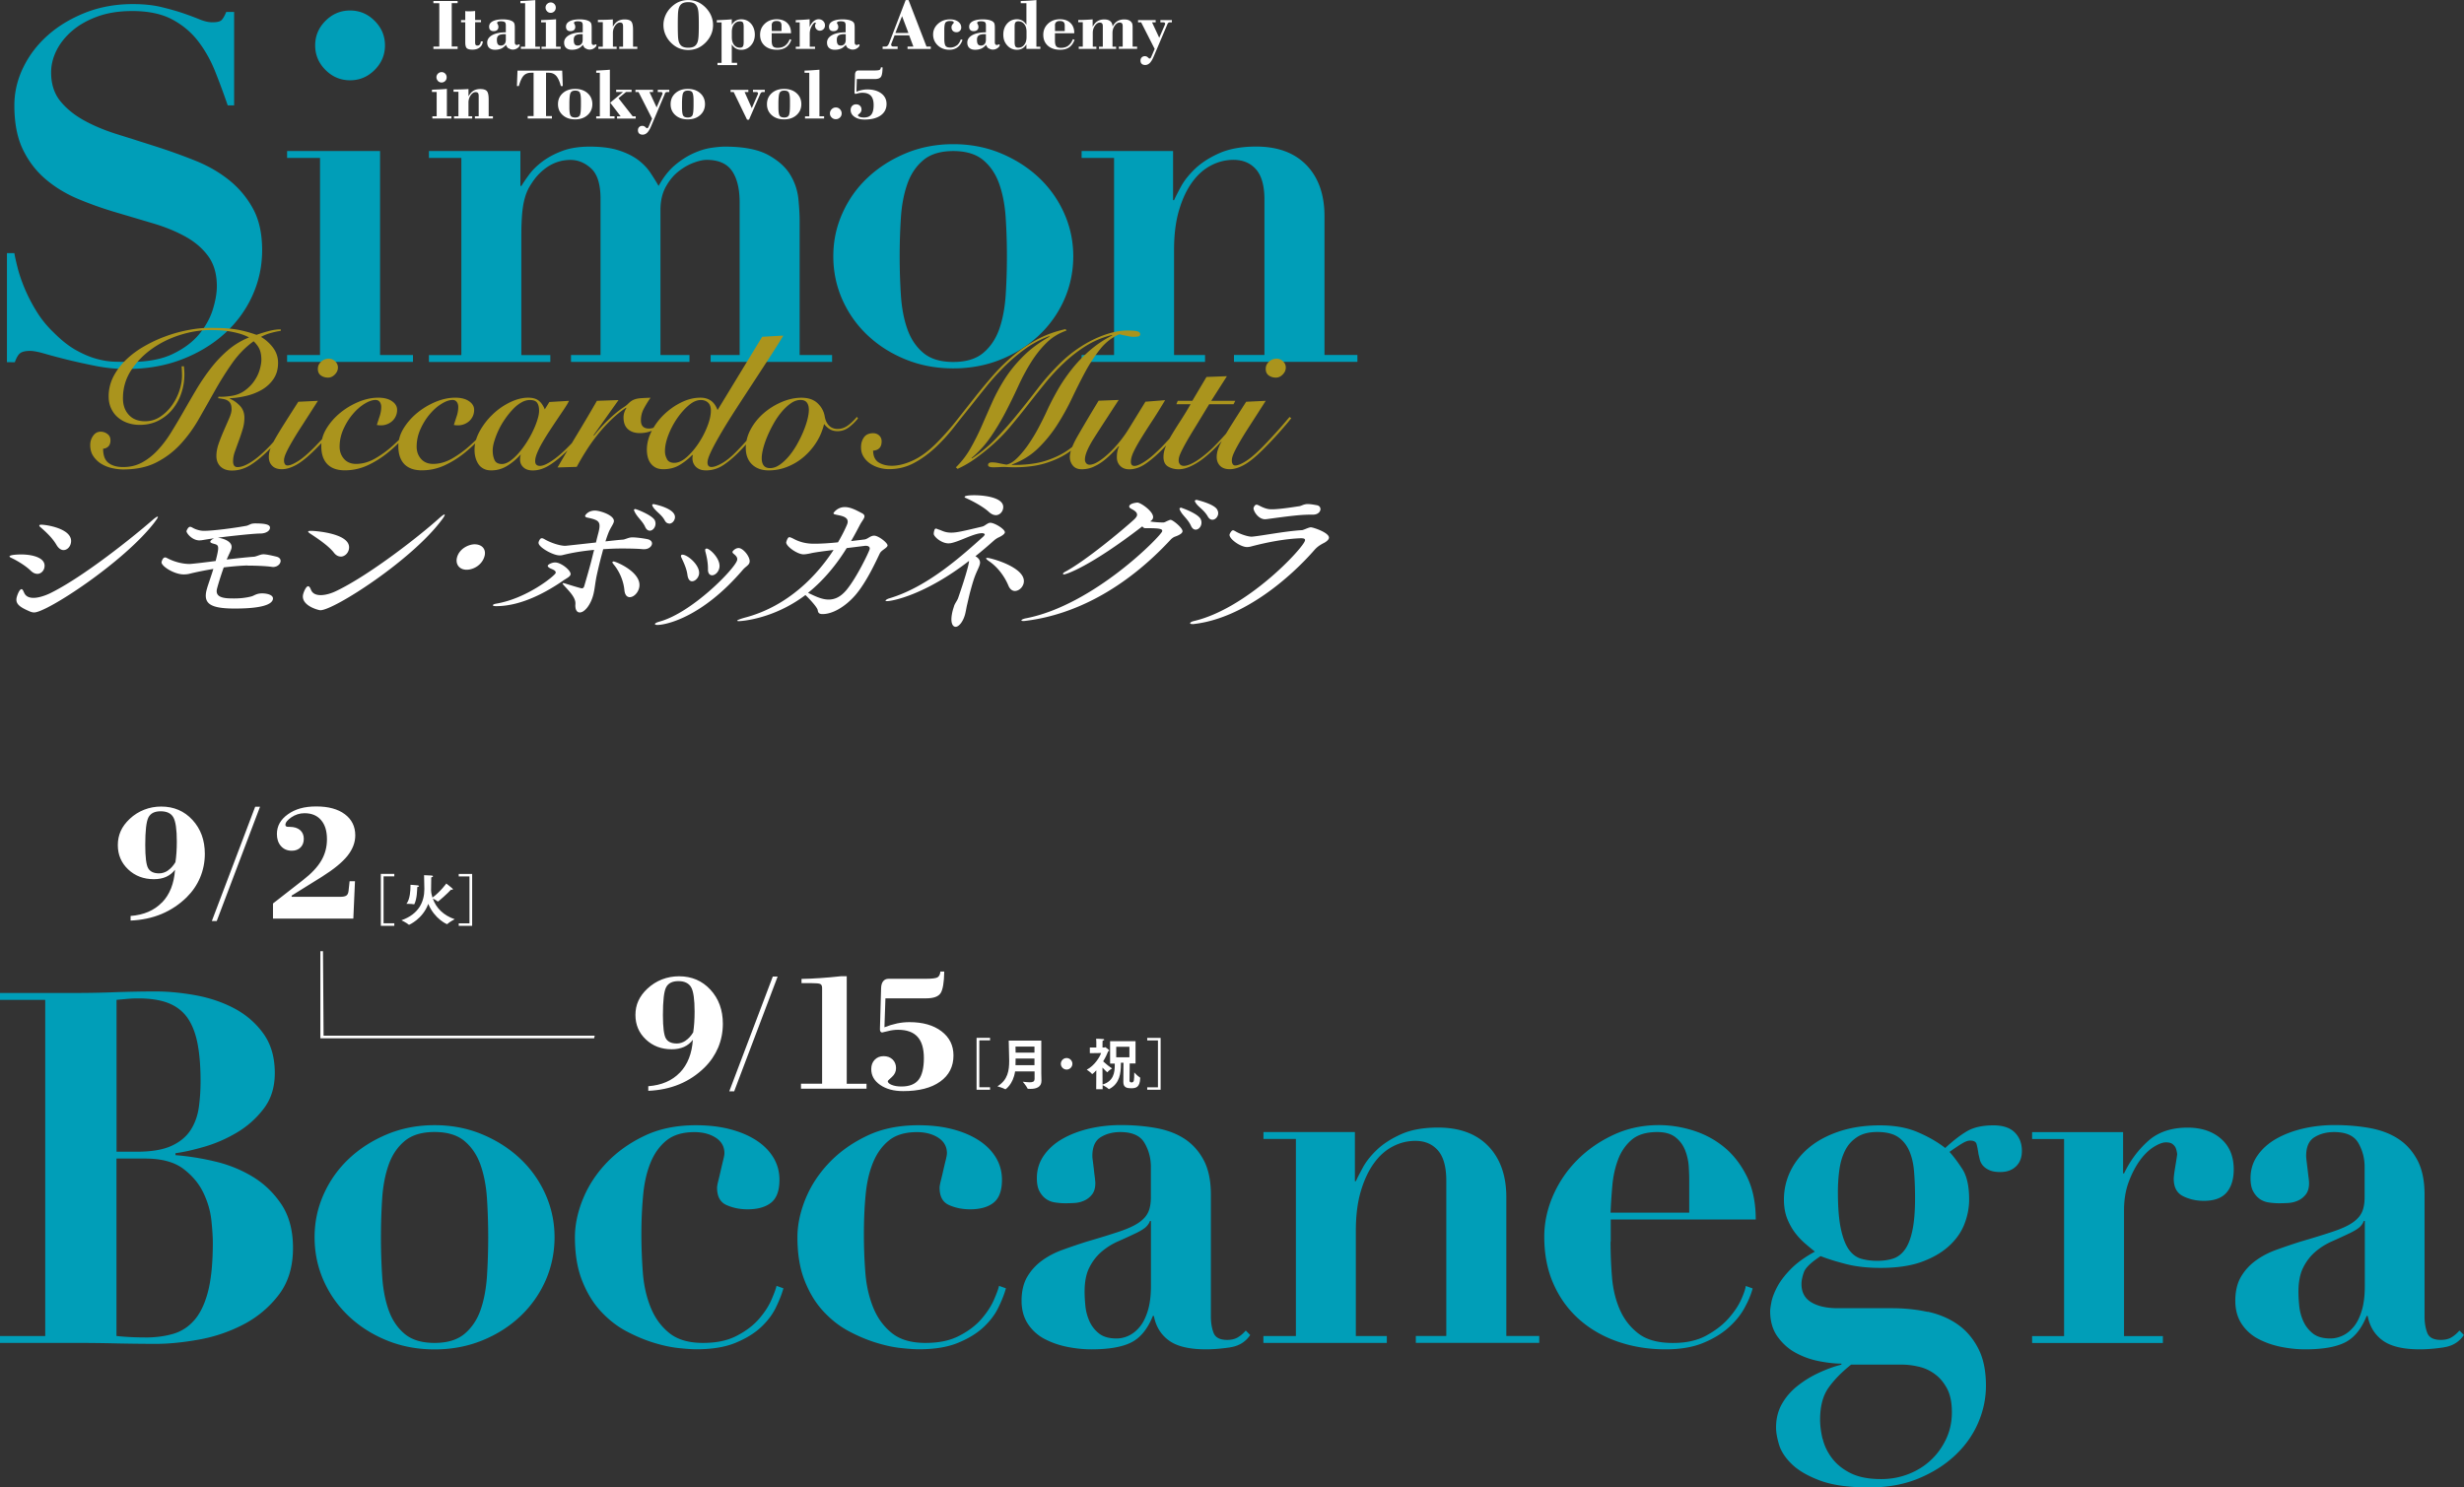 <svg xmlns="http://www.w3.org/2000/svg" id="_レイヤー_2" viewBox="0 0 422.24 254.94"><rect x="0" y="0" width="422.24" height="254.94" fill="#333333" stroke="none"/><defs><style>.cls-1{fill:#009eb8}.cls-3{fill:#fff}</style></defs><path d="M23.42 197.4c2.53 0 4.52-.34 5.98-1.01 1.46-.67 2.55-1.59 3.29-2.74.73-1.15 1.19-2.46 1.39-3.92.2-1.46.29-2.95.29-4.46 0-2.47-.17-4.59-.51-6.36-.34-1.77-.9-3.23-1.68-4.38-.79-1.15-1.87-2.01-3.24-2.57-1.38-.56-3.13-.84-5.27-.84-.62 0-1.24.03-1.85.08-.62.06-1.24.11-1.85.17v26.03h3.45Zm1.43 31.84c1.8 0 3.41-.21 4.84-.63 1.43-.42 2.65-1.22 3.66-2.4 1.01-1.18 1.78-2.82 2.32-4.93.53-2.11.8-4.87.8-8.3 0-.95-.08-2.23-.25-3.83-.17-1.6-.63-3.19-1.39-4.76-.76-1.57-1.91-2.93-3.45-4.09-1.55-1.15-3.72-1.73-6.53-1.73h-4.89v30.41c1.52.17 3.14.25 4.89.25ZM0 171.37v-1.18h12.72c2.36 0 4.69-.04 6.99-.13 2.3-.08 4.63-.13 6.99-.13 2.19 0 4.49.23 6.91.67 2.41.45 4.62 1.21 6.61 2.27 1.99 1.07 3.64 2.5 4.93 4.3 1.29 1.8 1.94 4.04 1.94 6.74 0 2.42-.63 4.45-1.9 6.11a15.903 15.903 0 0 1-4.59 4.09c-1.8 1.07-3.66 1.88-5.6 2.44-1.94.56-3.58.93-4.93 1.1v.34c2.19.17 4.47.53 6.82 1.09 2.36.56 4.52 1.45 6.49 2.65 1.97 1.21 3.59 2.8 4.89 4.76 1.29 1.97 1.94 4.44 1.94 7.41 0 3.26-.83 5.95-2.49 8.09a18.036 18.036 0 0 1-6.07 5.05 26.57 26.57 0 0 1-7.62 2.57c-2.7.48-5.11.72-7.25.72-2.36 0-4.7-.03-7.03-.08-2.33-.06-4.68-.08-7.03-.08H0v-1.18h7.75v-57.62H0Zm79.61 57.24c1.23-1.04 2.15-2.4 2.74-4.09.59-1.68.95-3.62 1.1-5.81.14-2.19.21-4.41.21-6.66s-.07-4.45-.21-6.61c-.14-2.16-.51-4.09-1.1-5.77-.59-1.68-1.5-3.05-2.74-4.09-1.24-1.04-2.95-1.56-5.14-1.56s-3.9.52-5.14 1.56c-1.24 1.04-2.15 2.4-2.74 4.09-.59 1.68-.96 3.61-1.1 5.77a104.847 104.847 0 0 0 0 13.27c.14 2.19.51 4.13 1.1 5.81.59 1.68 1.5 3.05 2.74 4.09 1.23 1.04 2.95 1.56 5.14 1.56s3.9-.52 5.14-1.56Zm2.99-34.2c2.5 1.04 4.68 2.43 6.53 4.17 1.85 1.74 3.3 3.78 4.34 6.11 1.04 2.33 1.56 4.79 1.56 7.37s-.52 5.13-1.56 7.46a18.873 18.873 0 0 1-4.34 6.11c-1.85 1.74-4.03 3.12-6.53 4.13-2.5 1.01-5.21 1.52-8.13 1.52s-5.63-.51-8.13-1.52c-2.5-1.01-4.68-2.39-6.53-4.13-1.85-1.74-3.3-3.78-4.34-6.11-1.04-2.33-1.56-4.82-1.56-7.46s.52-5.04 1.56-7.37 2.49-4.37 4.34-6.11c1.85-1.74 4.03-3.13 6.53-4.17s5.21-1.56 8.13-1.56 5.63.52 8.13 1.56Zm17.27 11.16c.9-2.24 2.23-4.31 4-6.19 1.77-1.88 3.93-3.44 6.49-4.67 2.56-1.24 5.52-1.85 8.89-1.85 2.13 0 4.07.22 5.81.67 1.74.45 3.24 1.08 4.51 1.9 1.26.81 2.25 1.8 2.95 2.95.7 1.15 1.05 2.43 1.05 3.83 0 1.85-.48 3.16-1.43 3.92-.96.76-2.3 1.14-4.04 1.14-1.29 0-2.49-.24-3.58-.72-1.1-.48-1.64-1.47-1.64-2.99 0-.22.07-.62.21-1.18.14-.56.28-1.15.42-1.77.14-.62.28-1.21.42-1.77.14-.56.21-.96.21-1.18 0-1.12-.49-2.01-1.47-2.65-.98-.64-2.21-.97-3.66-.97-2.02 0-3.62.48-4.8 1.43-1.18.96-2.09 2.23-2.74 3.83-.65 1.6-1.07 3.45-1.26 5.56-.2 2.11-.3 4.34-.3 6.7 0 2.19.09 4.38.25 6.57.17 2.19.62 4.18 1.35 5.98.73 1.8 1.8 3.26 3.2 4.38 1.4 1.12 3.31 1.68 5.73 1.68s4.24-.41 5.81-1.22c1.57-.81 2.84-1.77 3.79-2.87.96-1.1 1.67-2.19 2.15-3.29s.77-1.9.88-2.4l1.18.42c-.28 1.01-.72 2.12-1.31 3.33-.59 1.21-1.45 2.33-2.57 3.37-1.12 1.04-2.57 1.92-4.34 2.65s-4 1.1-6.7 1.1c-.73 0-1.76-.07-3.07-.21-1.32-.14-2.75-.45-4.3-.93-1.54-.48-3.1-1.14-4.68-1.98-1.57-.84-3.02-1.98-4.34-3.41-1.32-1.43-2.39-3.19-3.2-5.27-.82-2.08-1.22-4.55-1.22-7.41 0-2.08.45-4.24 1.35-6.49Zm38.13 0c.9-2.24 2.23-4.31 4-6.19 1.77-1.88 3.93-3.44 6.49-4.67 2.55-1.24 5.52-1.85 8.89-1.85 2.13 0 4.07.22 5.81.67 1.74.45 3.24 1.08 4.51 1.9 1.26.81 2.25 1.8 2.95 2.95.7 1.15 1.05 2.43 1.05 3.83 0 1.85-.48 3.16-1.43 3.92-.96.76-2.3 1.14-4.04 1.14-1.29 0-2.49-.24-3.58-.72-1.1-.48-1.64-1.47-1.64-2.99 0-.22.07-.62.21-1.18.14-.56.28-1.15.42-1.77.14-.62.28-1.21.42-1.77.14-.56.21-.96.21-1.18 0-1.12-.49-2.01-1.47-2.65-.98-.64-2.21-.97-3.67-.97-2.02 0-3.62.48-4.8 1.43-1.18.96-2.09 2.23-2.74 3.83-.65 1.6-1.07 3.45-1.26 5.56-.2 2.11-.29 4.34-.29 6.7 0 2.19.08 4.38.25 6.57.17 2.19.62 4.18 1.35 5.98.73 1.8 1.8 3.26 3.2 4.38 1.4 1.12 3.31 1.68 5.73 1.68s4.24-.41 5.81-1.22c1.57-.81 2.84-1.77 3.79-2.87.95-1.1 1.67-2.19 2.15-3.29s.77-1.9.88-2.4l1.18.42c-.28 1.01-.72 2.12-1.31 3.33-.59 1.21-1.45 2.33-2.57 3.37-1.12 1.04-2.57 1.92-4.34 2.65s-4 1.1-6.7 1.1c-.73 0-1.76-.07-3.07-.21-1.32-.14-2.75-.45-4.3-.93-1.55-.48-3.1-1.14-4.68-1.98-1.57-.84-3.02-1.98-4.34-3.41-1.32-1.43-2.39-3.19-3.2-5.27-.82-2.08-1.22-4.55-1.22-7.41 0-2.08.45-4.24 1.35-6.49Zm59.05 3.71c-.11.34-.32.66-.63.97s-.86.66-1.64 1.05c-1.07.51-2.13 1-3.2 1.47-1.07.48-2.02 1.08-2.86 1.81-.84.73-1.53 1.63-2.06 2.7-.54 1.07-.8 2.44-.8 4.13 0 .67.04 1.46.13 2.36.08.9.31 1.77.67 2.61.36.84.91 1.56 1.64 2.15.73.59 1.74.88 3.03.88.73 0 1.45-.17 2.15-.51.7-.34 1.33-.86 1.89-1.56.56-.7 1.01-1.63 1.35-2.78.34-1.15.51-2.54.51-4.17v-11.12h-.17Zm13.78 21.65c-1.49.22-2.88.34-4.17.34-2.86 0-4.99-.51-6.36-1.52-1.38-1.01-2.23-2.41-2.57-4.21h-.17c-.9 2.25-2.14 3.76-3.71 4.55-1.57.79-3.85 1.18-6.82 1.18-1.35 0-2.72-.14-4.13-.42-1.4-.28-2.7-.73-3.88-1.35a7.615 7.615 0 0 1-2.86-2.57c-.73-1.1-1.1-2.43-1.1-4s.32-2.99.97-4.09c.65-1.1 1.49-2.02 2.53-2.78 1.04-.76 2.22-1.38 3.54-1.85 1.32-.48 2.68-.94 4.09-1.39 2.3-.67 4.17-1.25 5.6-1.73 1.43-.48 2.54-.98 3.33-1.52.79-.53 1.33-1.14 1.64-1.81.31-.67.46-1.54.46-2.61v-5.14c0-1.52-.37-2.89-1.1-4.13-.73-1.24-2.11-1.85-4.13-1.85-1.29 0-2.42.29-3.37.88-.96.59-1.43 1.67-1.43 3.24 0 .17.03.46.09.88.05.42.11.89.17 1.39.05.51.11.98.17 1.43.05.45.08.76.08.93 0 .84-.2 1.5-.59 1.98-.39.48-.86.83-1.39 1.05-.53.23-1.1.35-1.68.38-.59.03-1.08.04-1.47.04-.56 0-1.14-.04-1.73-.13-.59-.08-1.11-.28-1.56-.59-.45-.31-.83-.74-1.14-1.31-.31-.56-.46-1.32-.46-2.27 0-1.46.41-2.77 1.22-3.92s1.9-2.11 3.24-2.86c1.35-.76 2.88-1.33 4.59-1.73 1.71-.39 3.5-.59 5.35-.59 2.13 0 4.14.17 6.02.51 1.88.34 3.51.95 4.89 1.85 1.37.9 2.47 2.12 3.29 3.67.81 1.54 1.22 3.5 1.22 5.86v20.89c0 1.07.15 2.01.46 2.82.31.82 1.08 1.22 2.32 1.22.73 0 1.33-.14 1.81-.42.48-.28.94-.67 1.39-1.18l.76.76c-.79 1.18-1.92 1.88-3.41 2.11Zm11.24-1.94v-33.78h-5.56v-1.18h15.67v8.42h.17c.22-.51.62-1.28 1.18-2.32.56-1.04 1.38-2.07 2.44-3.08 1.07-1.01 2.44-1.89 4.13-2.65s3.79-1.14 6.32-1.14c3.71 0 6.58 1.07 8.64 3.2 2.05 2.14 3.07 5.06 3.07 8.76v23.76h5.64v1.18h-21.15v-1.18h5.22v-26.62c0-2.36-.48-4.09-1.43-5.18-.96-1.1-2.25-1.64-3.88-1.64-1.35 0-2.64.32-3.88.97-1.24.65-2.32 1.61-3.24 2.91-.93 1.29-1.67 2.89-2.23 4.8-.56 1.91-.84 4.16-.84 6.74v18.03h5.31v1.18H216.5v-1.18h5.56Zm67.4-26.79c0-.62-.03-1.38-.08-2.27-.06-.9-.25-1.8-.59-2.7-.34-.9-.88-1.66-1.64-2.27-.76-.62-1.81-.93-3.16-.93-1.91 0-3.38.45-4.42 1.35-1.04.9-1.81 2.04-2.32 3.41-.51 1.38-.83 2.86-.97 4.46s-.24 3.13-.3 4.59h13.48v-5.64Zm-13.48 10.62c0 2.02.08 4.06.25 6.11.17 2.05.62 3.9 1.35 5.56.73 1.66 1.8 3.02 3.2 4.09 1.4 1.07 3.37 1.6 5.9 1.6 2.25 0 4.14-.42 5.69-1.26 1.54-.84 2.81-1.81 3.79-2.91s1.71-2.18 2.19-3.24c.48-1.07.74-1.85.8-2.36l1.18.42c-.28 1.07-.76 2.2-1.43 3.41-.67 1.21-1.6 2.33-2.78 3.37-1.18 1.04-2.64 1.91-4.38 2.61-1.74.7-3.85 1.05-6.32 1.05-2.92 0-5.64-.44-8.17-1.31-2.53-.87-4.73-2.13-6.61-3.79-1.88-1.66-3.36-3.68-4.42-6.07-1.07-2.39-1.6-5.1-1.6-8.13 0-2.41.51-4.77 1.52-7.08 1.01-2.3 2.4-4.34 4.17-6.11 1.77-1.77 3.85-3.2 6.23-4.3 2.39-1.1 4.96-1.64 7.71-1.64 1.96 0 3.93.31 5.9.93 1.97.62 3.73 1.57 5.31 2.86 1.57 1.29 2.86 2.96 3.88 5.01 1.01 2.05 1.52 4.51 1.52 7.37h-24.85v3.79Zm36.35 33.78c.28 1.18.81 2.29 1.6 3.33s1.85 1.9 3.2 2.57c1.35.67 3.09 1.01 5.22 1.01 1.63 0 3.17-.28 4.63-.84 1.46-.56 2.74-1.35 3.83-2.36 1.1-1.01 1.98-2.22 2.65-3.62.67-1.41 1.01-2.95 1.01-4.63s-.28-3.05-.84-4.09c-.56-1.04-1.26-1.87-2.11-2.48a7.228 7.228 0 0 0-2.78-1.26c-1.01-.23-1.94-.34-2.78-.34h-8.76c-1.69 1.35-2.99 2.7-3.92 4.04-.93 1.35-1.39 3.14-1.39 5.39 0 1.01.14 2.11.42 3.29Zm12.05-30.88c.79-.25 1.46-.76 2.02-1.52s1-1.85 1.3-3.29c.31-1.43.46-3.3.46-5.6 0-1.63-.06-3.13-.17-4.51-.11-1.38-.39-2.57-.84-3.58-.45-1.01-1.1-1.8-1.94-2.36-.84-.56-2.02-.84-3.54-.84-1.4 0-2.56.29-3.45.88-.9.59-1.59 1.36-2.06 2.32-.48.96-.8 2.05-.97 3.29-.17 1.24-.25 2.5-.25 3.79 0 2.64.17 4.75.51 6.32.34 1.57.8 2.77 1.39 3.58.59.81 1.3 1.33 2.15 1.56.84.23 1.74.34 2.7.34 1.01 0 1.91-.13 2.7-.38Zm5.94 9.1c1.94.42 3.64 1.14 5.1 2.15 1.46 1.01 2.64 2.37 3.54 4.09.9 1.71 1.35 3.86 1.35 6.44 0 2.19-.45 4.32-1.35 6.4-.9 2.08-2.22 3.93-3.96 5.56-1.74 1.63-3.83 2.95-6.28 3.96-2.44 1.01-5.24 1.52-8.38 1.52-3.54 0-6.36-.39-8.47-1.18-2.11-.79-3.72-1.73-4.84-2.82-1.12-1.09-1.85-2.22-2.19-3.37-.34-1.15-.5-2.12-.5-2.91 0-1.52.34-2.86 1.01-4.04.67-1.18 1.56-2.2 2.65-3.07 1.1-.87 2.3-1.62 3.62-2.23 1.32-.62 2.62-1.1 3.92-1.43v-.17c-1.12 0-2.4-.14-3.83-.42-1.43-.28-2.77-.76-4-1.43-1.24-.67-2.27-1.6-3.12-2.78-.84-1.18-1.26-2.64-1.26-4.38 0-.28.07-.78.21-1.52.14-.73.46-1.59.97-2.57.51-.98 1.28-2.01 2.32-3.07 1.04-1.07 2.43-2.08 4.17-3.03-.5-.39-1.07-.86-1.68-1.39a12.28 12.28 0 0 1-1.73-1.85c-.53-.7-.98-1.52-1.35-2.44-.36-.93-.55-2.01-.55-3.24 0-1.74.38-3.38 1.14-4.93.76-1.54 1.84-2.89 3.24-4.04 1.4-1.15 3.13-2.06 5.18-2.74 2.05-.67 4.34-1.01 6.87-1.01s4.7.39 6.53 1.18c1.83.79 3.38 1.68 4.68 2.7 1.4-1.29 2.67-2.26 3.79-2.91 1.12-.64 2.61-.97 4.47-.97 1.63 0 2.85.41 3.66 1.22s1.22 1.87 1.22 3.16c0 1.12-.34 2.01-1.01 2.65-.67.65-1.57.97-2.7.97-.79 0-1.42-.11-1.9-.34-.48-.22-.84-.49-1.1-.8a2.61 2.61 0 0 1-.51-1.01c-.08-.36-.15-.66-.21-.88-.11-.79-.23-1.38-.34-1.77-.11-.39-.48-.59-1.1-.59-.34 0-.73.13-1.18.38-.45.25-1.24.77-2.36 1.56.67.73 1.4 1.7 2.19 2.91.79 1.21 1.18 2.96 1.18 5.26 0 1.4-.27 2.8-.8 4.17-.53 1.38-1.4 2.63-2.61 3.75s-2.77 2.04-4.68 2.74c-1.91.7-4.27 1.05-7.08 1.05-2.25 0-4.24-.22-5.98-.67-1.74-.45-3.17-.9-4.3-1.35-1.63 1.07-2.58 1.98-2.86 2.74-.28.76-.42 1.45-.42 2.06 0 1.4.56 2.44 1.69 3.12 1.12.67 2.64 1.01 4.55 1.01h9.27c2.13 0 4.17.21 6.11.63Zm33.49-30.79v7.08h.17c1.01-2.13 2.37-3.97 4.09-5.52 1.71-1.54 3.97-2.32 6.78-2.32 2.36 0 4.27.63 5.73 1.9 1.46 1.26 2.19 3.02 2.19 5.26 0 1.68-.41 3.01-1.22 3.96-.82.96-2.12 1.43-3.92 1.43-1.29 0-2.47-.27-3.54-.8-1.07-.53-1.6-1.53-1.6-2.99 0-.17.03-.46.08-.89.06-.42.13-.87.21-1.35.08-.48.15-.91.21-1.31.06-.39.09-.62.09-.67-.06-.45-.14-.8-.25-1.05-.11-.25-.29-.48-.55-.67-.25-.2-.63-.29-1.14-.29-.56 0-1.26.27-2.11.8-.84.54-1.63 1.31-2.36 2.32-.73 1.01-1.36 2.23-1.9 3.67-.53 1.43-.8 3.05-.8 4.84V229h6.66v1.18h-22.41V229h5.48v-33.78h-5.48v-1.18h15.59Zm41.24 15.25c-.11.34-.32.66-.63.97-.31.31-.86.66-1.64 1.05-1.07.51-2.13 1-3.2 1.47-1.07.48-2.02 1.08-2.86 1.81-.84.73-1.53 1.63-2.06 2.7-.53 1.07-.8 2.44-.8 4.13 0 .67.04 1.46.13 2.36.08.9.31 1.77.67 2.61.37.84.91 1.56 1.64 2.15.73.59 1.74.88 3.03.88.73 0 1.44-.17 2.15-.51.7-.34 1.33-.86 1.9-1.56.56-.7 1.01-1.63 1.35-2.78.34-1.15.5-2.54.5-4.17v-11.12h-.17Zm13.77 21.65c-1.49.22-2.88.34-4.17.34-2.86 0-4.98-.51-6.36-1.52s-2.23-2.41-2.57-4.21h-.17c-.9 2.25-2.14 3.76-3.71 4.55-1.57.79-3.85 1.18-6.82 1.18-1.35 0-2.73-.14-4.13-.42-1.4-.28-2.7-.73-3.88-1.35a7.644 7.644 0 0 1-2.87-2.57c-.73-1.1-1.1-2.43-1.1-4s.32-2.99.97-4.09c.65-1.1 1.49-2.02 2.53-2.78 1.04-.76 2.22-1.38 3.54-1.85 1.32-.48 2.68-.94 4.09-1.39 2.3-.67 4.17-1.25 5.6-1.73 1.43-.48 2.54-.98 3.33-1.52.79-.53 1.33-1.14 1.64-1.81.31-.67.46-1.54.46-2.61v-5.14c0-1.52-.37-2.89-1.09-4.13-.73-1.24-2.11-1.85-4.13-1.85-1.29 0-2.42.29-3.37.88-.96.59-1.43 1.67-1.43 3.24 0 .17.03.46.08.88s.11.89.17 1.39c.06.51.11.98.17 1.43.06.45.08.76.08.93 0 .84-.2 1.5-.59 1.98-.39.48-.86.83-1.39 1.05-.53.23-1.1.35-1.69.38-.59.03-1.08.04-1.47.04-.56 0-1.14-.04-1.73-.13-.59-.08-1.11-.28-1.56-.59-.45-.31-.83-.74-1.14-1.31-.31-.56-.46-1.32-.46-2.27 0-1.46.41-2.77 1.22-3.92s1.9-2.11 3.24-2.86c1.35-.76 2.88-1.33 4.59-1.73 1.71-.39 3.5-.59 5.35-.59 2.13 0 4.14.17 6.02.51 1.88.34 3.51.95 4.89 1.85 1.38.9 2.47 2.12 3.29 3.67.81 1.54 1.22 3.5 1.22 5.86v20.89c0 1.07.15 2.01.46 2.82.31.82 1.08 1.22 2.32 1.22.73 0 1.33-.14 1.81-.42.48-.28.94-.67 1.39-1.18l.76.76c-.79 1.18-1.92 1.88-3.41 2.11Z" class="cls-1"/><path d="M116.5 183.84c-1.32 1.38-3.13 2.16-5.41 2.33v.79c1.92-.08 3.7-.45 5.32-1.12 1.62-.67 3.06-1.63 4.33-2.88 1.02-1.01 1.79-2.15 2.33-3.42.53-1.27.8-2.63.8-4.07 0-2.36-.71-4.3-2.13-5.84s-3.21-2.3-5.38-2.3c-1.03 0-2 .18-2.93.54-.92.36-1.75.89-2.49 1.58-.7.65-1.21 1.35-1.55 2.09-.34.74-.5 1.55-.5 2.42 0 1.67.59 3.07 1.78 4.19 1.19 1.13 2.67 1.69 4.44 1.69.8 0 1.5-.14 2.11-.41.6-.27 1.11-.68 1.51-1.22-.16 2.38-.9 4.25-2.23 5.64Zm1.02-5.49c-.49.33-1 .5-1.54.5-.91 0-1.53-.29-1.87-.86-.34-.58-.51-1.92-.51-4.03 0-2.44.18-4.02.54-4.73.36-.71 1.07-1.07 2.11-1.07s1.78.35 2.18 1.04c.4.69.6 2.09.6 4.18 0 .67-.02 1.3-.06 1.9-.04.6-.1 1.15-.18 1.66-.37.61-.8 1.08-1.29 1.41Zm7.55 8.7h.74l7.45-19.68h-.83l-7.46 19.68h.1Zm23.42-.44v-.86h-3.39v-18.43h-.99c-1.28.14-2.48.25-3.59.32-1.11.08-2.17.12-3.17.14v.72h1.56c.91 0 1.47.05 1.67.16s.3.33.3.68v16.4h-3.62v.86h11.24Zm3.21-15.5h7.01c1.25 0 2.08-.29 2.47-.88.39-.59.6-1.83.63-3.71h-.66c-.05.49-.21.82-.49.99s-.99.25-2.14.25h-6.26c-.39 0-.69.14-.91.41-.22.27-.34.66-.36 1.16l-.2 7.08c0 .17.03.3.1.4.07.1.16.15.28.15.05 0 .37-.08.98-.23.6-.16 1.18-.23 1.74-.23 1.5 0 2.61.4 3.34 1.2.73.8 1.09 2.02 1.09 3.66s-.3 2.94-.91 3.71c-.61.77-1.59 1.15-2.93 1.15-.67 0-1.23-.09-1.68-.28-.45-.18-.67-.4-.67-.64 0-.06.24-.29.71-.71s.71-.93.71-1.52-.2-1.1-.59-1.48c-.4-.38-.91-.57-1.54-.57s-1.13.21-1.53.62-.59.95-.59 1.6c0 1.1.51 2.01 1.53 2.71 1.02.71 2.33 1.06 3.95 1.06 2.7 0 4.81-.54 6.33-1.63 1.52-1.08 2.28-2.58 2.28-4.48 0-1.73-.69-3.11-2.06-4.15-1.37-1.04-3.2-1.56-5.48-1.56-.71 0-1.42.07-2.13.22s-1.43.37-2.16.66l.17-4.96Zm15.65 15.67h2.31v-.43h-1.84v-8.04h1.84v-.43h-2.31v8.89Zm9.92-1.79c0 .39-.29.51-.82.51-.31 0-.72-.05-1.18-.1 0 0 .67.81.8 1.14.03.08.07.09.51.09.97 0 1.89-.29 1.89-1.38 0-.11-.03-.6-.03-1.27v-5.62h-5.58s.05 1.75.06 2.52c0 .31.02.62.02.95 0 1.62-.22 3.27-2.02 4.36 0 0 .95.27 1.31.48l.07.03s1.3-.8 1.65-3.06h3.34V185Zm-3.23-4.57c-.01-.62-.02-1.04-.02-1.04h3.25v1.04h-3.23Zm-.02 2.14c.02-.38.02-.76.02-1.13h3.23v1.13h-3.25Zm8.76.76c.54 0 .99-.45.99-.99s-.45-.99-.99-.99-.99.45-.99.99.45.99.99.99Zm5.09 3.37h1.08v-.71c.26.13.81.44 1.01.65l.07.04.09-.04c1.78-.93 1.94-2.74 1.96-4.13v-.35h.44v.04l-.02 3.28c0 .92.62 1.05 1.31 1.05.83 0 1.52-.12 1.58-1.73 0-.11-.05-.14-.08-.15-.3-.14-.94-.83-.94-.83-.01 1.36-.02 1.71-.46 1.71-.23 0-.35-.11-.35-.3 0-.08.03-2.52.03-2.95h1v-3.81h-4.36v3.83h.8v.23c0 1.33-.2 2.78-2.09 3.36l-.02-2.9c.42.45.8.8.82.8l.06-.04c.2-.27.77-.62.77-.62-.46-.29-1.13-.82-1.53-1.21.4-.65.69-1.29.87-1.74.1-.03.18-.06.18-.12 0-.1-.67-.58-.69-.58l-.14.06h-.33v-.79s0-.21.02-.37c.19-.05.28-.11.28-.17 0-.05-.06-.1-.16-.11-.17-.04-1.23-.06-1.23-.06.03.3.03.6.03.6v.91h-1.11v.97l1.93-.03c-.2.64-1.11 2.16-2.46 2.86 0 0 .67.43.88.71l.05.04c.1 0 .68-.61.71-.64l-.02 3.26Zm3.41-5.48v-1.8h2.26v1.8h-2.26Zm5.31 5.57h2.3v-8.89h-2.3v.43h1.84v8.04h-1.84v.43ZM54.9 163.03v14.93h46.91l.1-.45H55.45l-.1-14.48h-.45zM27.76 154.67c-1.32 1.37-3.11 2.15-5.38 2.32v.79c1.91-.08 3.68-.45 5.29-1.12 1.61-.67 3.05-1.63 4.31-2.86 1.01-1 1.79-2.14 2.32-3.41.53-1.27.8-2.62.8-4.05 0-2.35-.71-4.28-2.12-5.81-1.41-1.53-3.2-2.29-5.36-2.29-1.02 0-1.99.18-2.91.54-.92.36-1.75.88-2.48 1.57-.69.65-1.21 1.34-1.54 2.08-.33.74-.5 1.54-.5 2.41 0 1.66.59 3.05 1.77 4.17 1.18 1.12 2.66 1.68 4.42 1.68.8 0 1.5-.14 2.1-.41.6-.27 1.1-.68 1.51-1.21-.16 2.37-.9 4.24-2.22 5.61Zm1.03-5.47c-.49.33-1 .49-1.53.49-.9 0-1.52-.29-1.86-.86-.34-.57-.51-1.91-.51-4.01 0-2.43.18-4 .54-4.71.36-.71 1.06-1.06 2.1-1.06s1.78.34 2.17 1.03c.4.69.6 2.08.6 4.16 0 .67-.02 1.3-.06 1.89-.04.6-.1 1.15-.18 1.65-.37.61-.79 1.08-1.28 1.41Zm7.51 8.66h.84l7.42-19.59h-.83l-7.43 19.59Zm24.25-.44.28-6.38h-.92l-.18 1.65c-.04.38-.16.65-.37.8-.21.15-.57.22-1.1.22h-8.28v-.21l5.22-3.25c2-1.26 3.44-2.44 4.34-3.56.89-1.12 1.34-2.29 1.34-3.51 0-1.53-.6-2.74-1.79-3.63-1.19-.89-2.82-1.33-4.9-1.33s-3.59.45-4.85 1.34c-1.26.9-1.89 2.02-1.89 3.39 0 .85.23 1.54.7 2.07.47.53 1.09.79 1.86.79.62 0 1.12-.19 1.49-.56.38-.38.56-.87.56-1.49s-.22-1.14-.65-1.5c-.43-.36-1.02-.54-1.77-.54h-.18c-.19 0-.33-.03-.42-.08-.09-.06-.13-.14-.13-.27 0-.39.34-.82 1.02-1.29.68-.46 1.43-.7 2.25-.7 1.22 0 2.17.39 2.84 1.18.68.78 1.01 1.88 1.01 3.29 0 1.32-.32 2.54-.97 3.65-.65 1.11-1.68 2.21-3.1 3.31l-5.18 4.04v2.59h13.75Zm4.71 1.26h2.31v-.43h-1.84v-8.04h1.84v-.43h-2.31v8.89Zm8.61-6.18c0-.36.03-1.95.03-2.12.2-.04.3-.12.3-.19s-.08-.12-.26-.13c-.17-.01-1.09-.05-1.27-.06 0 .04.05 1.96.05 2.38 0 2.15-.93 4.3-3.93 5.35 0 0 .92.45 1.25.75l.06.03s2.33-.98 3.29-3.59c1.09 2.61 3.2 3.48 3.21 3.48l.07-.04c.35-.34 1.25-.81 1.25-.81-1.91-.65-3.19-1.92-3.75-3.54.24.11.64.32.82.49l.04.02c.12 0 1.73-1.45 2.27-2.05l.2.04.12-.08-.08-.14c-.22-.21-1.06-.86-1.06-.86s-.97 1.37-2.37 2.41c-.12-.41-.24-.83-.24-1.28v-.05Zm-2.36-.46c.22-.05.3-.11.3-.16s-.09-.11-.19-.13c-.18-.04-1.28-.1-1.28-.1v.26c0 .62-.06 2.21-.69 3 0 0 .9 0 1.27.08h.05l.06-.07c.45-.99.43-2.28.48-2.88Zm7.1 6.64h2.3v-8.89h-2.3v.43h1.84v8.04h-1.84v.43Z" class="cls-3"/><path d="M2.45 43.33c.11.67.31 1.56.59 2.65.28 1.1.69 2.27 1.22 3.54a28.92 28.92 0 0 0 2.02 3.88c.81 1.32 1.81 2.54 2.99 3.66 1.29 1.29 2.54 2.27 3.75 2.95 1.21.67 2.36 1.17 3.45 1.47 1.1.31 2.13.48 3.12.51.98.03 1.9.04 2.74.04 2.98 0 5.42-.46 7.33-1.39 1.91-.93 3.41-2.06 4.51-3.41 1.1-1.35 1.87-2.77 2.32-4.25.45-1.49.67-2.79.67-3.92 0-2.08-.49-3.79-1.47-5.14-.98-1.35-2.29-2.47-3.92-3.37-1.63-.9-3.48-1.66-5.56-2.27-2.08-.62-4.21-1.25-6.4-1.9a62.16 62.16 0 0 1-6.4-2.27c-2.08-.87-3.93-1.99-5.56-3.37-1.63-1.38-2.94-3.07-3.92-5.1-.98-2.02-1.47-4.55-1.47-7.58 0-2.25.51-4.41 1.52-6.49s2.41-3.92 4.21-5.52c1.8-1.6 3.95-2.89 6.44-3.88C17.13 1.19 19.84.7 22.76.7c1.85 0 3.48.17 4.89.51 1.4.34 2.64.69 3.71 1.05 1.07.37 2.01.72 2.82 1.05.81.34 1.56.51 2.23.51.79 0 1.31-.13 1.56-.38s.52-.72.8-1.39h1.35v16.01h-1.1c-.67-1.97-1.39-3.9-2.15-5.81-.76-1.91-1.73-3.64-2.91-5.18-1.18-1.54-2.67-2.79-4.47-3.75-1.8-.95-4.07-1.43-6.82-1.43-2.25 0-4.23.31-5.94.93-1.71.62-3.16 1.43-4.34 2.44-1.18 1.01-2.08 2.14-2.7 3.37-.62 1.24-.93 2.5-.93 3.79 0 1.97.52 3.59 1.56 4.89 1.04 1.29 2.4 2.4 4.09 3.33 1.68.93 3.61 1.73 5.77 2.4 2.16.67 4.38 1.38 6.66 2.11 2.27.73 4.49 1.53 6.66 2.4 2.16.87 4.09 1.98 5.77 3.33 1.68 1.35 3.05 2.98 4.09 4.89 1.04 1.91 1.56 4.27 1.56 7.08s-.56 5.36-1.68 7.84c-1.12 2.47-2.71 4.63-4.76 6.49-2.05 1.85-4.49 3.33-7.33 4.42-2.84 1.1-6 1.64-9.48 1.64-1.74 0-3.47-.17-5.18-.5-1.71-.34-3.31-.69-4.8-1.05-1.49-.37-2.81-.72-3.96-1.05-1.15-.34-2.01-.5-2.57-.5-.79 0-1.35.13-1.69.38-.34.25-.65.77-.93 1.56H1.19v-18.7h1.26ZM55.78 3.57c1.18-1.18 2.58-1.77 4.21-1.77s3.03.59 4.21 1.77c1.18 1.18 1.77 2.58 1.77 4.21s-.59 3.03-1.77 4.21c-1.18 1.18-2.58 1.77-4.21 1.77s-3.03-.59-4.21-1.77c-1.18-1.18-1.77-2.58-1.77-4.21s.59-3.03 1.77-4.21Zm9.35 22.32v34.96h5.64v1.18H49.2v-1.18h5.64V27.07H49.2v-1.18h15.92Zm24.05 0v5.98h.17c.34-.56.79-1.22 1.35-1.98s1.31-1.49 2.23-2.19c.93-.7 2.05-1.31 3.37-1.81 1.32-.51 2.91-.76 4.76-.76 1.97 0 3.61.21 4.93.63 1.32.42 2.41.96 3.29 1.6.87.65 1.57 1.36 2.11 2.15.53.79 1.02 1.57 1.47 2.36.84-1.52 1.78-2.71 2.82-3.58 1.04-.87 2.09-1.54 3.16-2.02 1.07-.48 2.08-.79 3.03-.93.96-.14 1.74-.21 2.36-.21 3.2 0 5.67.48 7.41 1.43 1.74.96 3 2.09 3.79 3.41a9.867 9.867 0 0 1 1.39 4.17c.14 1.46.21 2.7.21 3.71v23h5.56v1.18h-20.81v-1.18h4.97V34.73c0-2.36-.44-4.17-1.31-5.43-.87-1.26-2.32-1.9-4.34-1.9-.62 0-1.38.17-2.28.51-.9.34-1.77.84-2.61 1.52-.84.67-1.56 1.56-2.15 2.65-.59 1.1-.88 2.4-.88 3.92v24.85h4.97v1.18h-20.3v-1.18h5.06V34.06c0-2.47-.54-4.2-1.6-5.18-1.07-.98-2.25-1.47-3.54-1.47-2.25 0-4.21.98-5.9 2.95-.45.56-.84 1.14-1.18 1.73-.34.59-.6 1.26-.8 2.02-.2.76-.34 1.63-.42 2.61-.08.98-.13 2.18-.13 3.58v20.56h4.97v1.18H73.5v-1.18h5.56V27.07H73.5v-1.18h15.67Zm79.32 34.59c1.23-1.04 2.15-2.4 2.74-4.09.59-1.68.95-3.62 1.1-5.81.14-2.19.21-4.41.21-6.66s-.07-4.45-.21-6.61c-.14-2.16-.51-4.09-1.1-5.77-.59-1.68-1.5-3.05-2.74-4.09-1.24-1.04-2.95-1.56-5.14-1.56s-3.9.52-5.14 1.56c-1.24 1.04-2.15 2.4-2.74 4.09-.59 1.68-.96 3.61-1.1 5.77a104.612 104.612 0 0 0 0 13.27c.14 2.19.51 4.13 1.1 5.81.59 1.68 1.5 3.05 2.74 4.09 1.24 1.04 2.95 1.56 5.14 1.56s3.9-.52 5.14-1.56Zm2.99-34.21c2.5 1.04 4.68 2.43 6.53 4.17 1.85 1.74 3.3 3.78 4.34 6.11 1.04 2.33 1.56 4.79 1.56 7.37s-.52 5.13-1.56 7.46a18.873 18.873 0 0 1-4.34 6.11c-1.85 1.74-4.03 3.12-6.53 4.13-2.5 1.01-5.21 1.52-8.13 1.52s-5.63-.51-8.13-1.52c-2.5-1.01-4.68-2.39-6.53-4.13-1.85-1.74-3.3-3.78-4.34-6.11-1.04-2.33-1.56-4.82-1.56-7.46s.52-5.04 1.56-7.37 2.48-4.37 4.34-6.11c1.85-1.74 4.03-3.13 6.53-4.17s5.21-1.56 8.13-1.56 5.63.52 8.13 1.56Zm19.42 34.59V27.07h-5.56v-1.18h15.67v8.42h.17c.22-.51.62-1.28 1.18-2.32.56-1.04 1.38-2.06 2.44-3.08 1.07-1.01 2.44-1.9 4.13-2.65s3.79-1.14 6.32-1.14c3.71 0 6.58 1.07 8.64 3.2 2.05 2.14 3.07 5.05 3.07 8.76v23.76h5.64v1.18h-21.15v-1.18h5.22V34.22c0-2.36-.48-4.09-1.43-5.18-.96-1.1-2.25-1.64-3.88-1.64-1.35 0-2.64.32-3.87.97-1.24.65-2.32 1.62-3.24 2.91-.93 1.29-1.67 2.89-2.23 4.8-.56 1.91-.84 4.16-.84 6.74v18.03h5.31v1.18h-21.15v-1.18h5.56Z" class="cls-1"/><path d="M75.05 13.88c.17.17.38.26.62.26s.45-.09.62-.26c.17-.17.25-.38.25-.63s-.08-.46-.25-.63c-.17-.17-.37-.26-.61-.26s-.45.09-.63.26c-.17.17-.26.38-.26.62s.09.45.26.63Zm2.31 6.43v-.38h-.78v-4.7c-.4.04-.81.07-1.24.09l-1.32.06v.38h.81v4.17h-.74v.38h3.27Zm.43 0h3.13v-.38h-.64v-2.36c0-.46.13-.88.38-1.24s.54-.54.85-.54c.18 0 .31.05.4.15.08.1.12.27.12.5v3.49h-.65v.38h3.09v-.38h-.73v-2.89c0-.74-.11-1.22-.32-1.44-.21-.23-.59-.34-1.13-.34-.46 0-.85.1-1.17.3-.32.2-.6.52-.84.95v-1.25c-.42.03-.84.05-1.26.06-.42.01-.86.02-1.3.02v.39h.84v4.2h-.76v.38Zm16.79 0v-.41h-1.01v-7.43h.47c.52 0 .94.17 1.26.52.32.35.59.93.81 1.76h.33l-.1-2.65h-7.66l-.1 2.65h.33c.24-.85.51-1.44.82-1.78.31-.33.74-.5 1.27-.5h.44v7.43h-1.01v.41h4.15Zm1.85-.58c.55.49 1.25.73 2.12.73s1.58-.24 2.13-.73c.55-.49.83-1.12.83-1.88s-.27-1.39-.82-1.88-1.26-.73-2.13-.73-1.58.24-2.12.73c-.55.49-.82 1.12-.82 1.89s.27 1.39.82 1.88Zm2.91-3.88c.14.21.21.69.21 1.44v.73c0 .95-.07 1.54-.2 1.77-.14.23-.4.35-.78.35s-.65-.1-.79-.31-.21-.7-.21-1.49v-.51c0-1.04.07-1.68.21-1.93.14-.25.4-.37.79-.37s.64.1.78.31Zm7.03 4.09h-.63v.38h3.2v-.38h-.52l-2.43-3.11 1.3-1.07h.94v-.38h-2.64v.38h1.18l-2.2 1.84 1.79 2.34Zm-4.19.37h3.13v-.38h-.8v-7.98c-.45.04-.87.07-1.26.09-.39.02-.75.04-1.08.06v.38h.62v7.46h-.62v.38Zm11.72-4.19a.66.66 0 0 1 .17-.27c.07-.05.15-.08.27-.08h.35v-.38h-1.97v.38h.48c.11 0 .19.02.25.05l.09.15-.02.13-.06.15-.94 2.16-1.23-2.64h.62v-.38h-3.02v.38h.53l2.32 4.56-.55 1.3c-.06.14-.12.24-.16.29l-.17.07s-.13-.07-.27-.21c-.14-.14-.32-.21-.53-.21s-.39.07-.53.21c-.14.14-.21.32-.21.53 0 .25.07.44.21.57.14.13.34.2.6.2.28 0 .53-.11.76-.32.22-.21.43-.55.63-.99l2.4-5.65Zm1.83 3.61c.55.49 1.25.73 2.12.73s1.58-.24 2.13-.73c.55-.49.83-1.12.83-1.88s-.27-1.39-.82-1.88c-.55-.49-1.26-.73-2.13-.73s-1.57.24-2.12.73-.82 1.12-.82 1.89.27 1.39.82 1.88Zm2.91-3.88c.14.21.21.69.21 1.44v.73c0 .95-.07 1.54-.2 1.77-.14.23-.4.35-.78.35s-.65-.1-.79-.31-.21-.7-.21-1.49v-.51c0-1.04.07-1.68.21-1.93.14-.25.4-.37.79-.37s.64.1.78.31Zm9.72 4.64 1.91-4.37c.06-.13.12-.22.19-.27.06-.05.15-.08.26-.08h.34v-.38h-2.03v.38h.54c.11 0 .19.02.25.05l.09.15-.02.13-.06.15-1 2.29-1.23-2.76h.64v-.38h-3.04v.38h.53l2.29 4.73h.34Zm3.88-.76c.55.49 1.25.73 2.12.73s1.58-.24 2.13-.73c.55-.49.83-1.12.83-1.88s-.27-1.39-.82-1.88c-.55-.49-1.26-.73-2.13-.73s-1.58.24-2.12.73c-.55.49-.82 1.12-.82 1.89s.27 1.39.82 1.88Zm2.92-3.88c.14.21.21.69.21 1.44v.73c0 .95-.07 1.54-.2 1.77-.14.23-.4.35-.78.35s-.65-.1-.79-.31-.21-.7-.21-1.49v-.51c0-1.04.07-1.68.21-1.93.14-.25.4-.37.79-.37s.64.1.78.31Zm2.78 4.46h3.28v-.38h-.8v-7.98c-.39.03-.81.06-1.23.09-.43.03-.87.05-1.32.06v.38h.81v7.46h-.73v.38Zm4.58-.17c.2.2.44.29.71.29s.51-.1.71-.29c.2-.2.29-.43.29-.7s-.1-.52-.29-.72c-.2-.2-.43-.3-.71-.3s-.51.1-.71.3c-.2.2-.3.44-.3.72s.1.51.3.7Zm4.31-6.59h3.06c.55 0 .91-.13 1.08-.39.17-.26.26-.8.27-1.62h-.29c-.02.21-.09.36-.21.43s-.43.11-.93.11h-2.73c-.17 0-.3.06-.4.18-.1.12-.15.29-.16.51l-.09 3.09.04.18.12.06s.16-.03.43-.1c.26-.07.52-.1.76-.1.65 0 1.14.17 1.46.52.32.35.47.88.47 1.6s-.13 1.28-.4 1.62c-.27.34-.69.5-1.28.5-.29 0-.54-.04-.73-.12-.19-.08-.29-.17-.29-.28 0-.02.1-.13.31-.31s.31-.4.31-.66-.09-.48-.26-.64c-.17-.17-.4-.25-.67-.25s-.49.09-.67.27c-.17.18-.26.41-.26.7 0 .48.22.88.67 1.18.44.31 1.02.46 1.72.46 1.18 0 2.1-.24 2.76-.71.66-.47 1-1.13 1-1.96 0-.75-.3-1.36-.9-1.81-.6-.45-1.4-.68-2.39-.68-.31 0-.62.03-.93.1-.31.06-.62.16-.94.29l.07-2.17ZM78.42 8.38v-.41h-1.01V.54h1.01V.17h-4.15v.38h1.01v7.43h-1.01v.41h4.15ZM80 8.27c.18.16.5.24.98.24.51 0 .92-.13 1.24-.39.32-.26.49-.6.52-1.03h-.34c-.02.22-.08.4-.18.53-.1.13-.23.19-.39.19s-.26-.04-.32-.12c-.06-.08-.09-.22-.09-.44V3.81h1.01v-.38h-1.01V1.88c-.15.02-.3.03-.46.04-.16.01-.32.02-.51.02-.2 0-.35 0-.45-.01-.1 0-.19-.02-.27-.04v1.55h-.72v.38h.72v3.44c0 .51.09.85.27 1.01Zm7.16 0c.21.15.45.23.72.23.31 0 .58-.09.82-.27.24-.18.36-.35.36-.51l-.04-.09-.09-.04-.13.06-.18.06c-.14 0-.24-.03-.3-.1a.489.489 0 0 1-.1-.32V4.74c0-.38-.04-.64-.11-.78a.889.889 0 0 0-.4-.36 2.33 2.33 0 0 0-.66-.21c-.27-.05-.57-.07-.89-.07-.74 0-1.32.11-1.73.33-.41.22-.61.52-.61.92 0 .25.06.44.19.57.13.13.31.2.55.2.27 0 .48-.06.63-.19.15-.13.22-.31.22-.55a.94.94 0 0 0-.11-.42c-.08-.14-.11-.22-.11-.24 0-.09.05-.17.16-.22.11-.05.27-.07.48-.07.33 0 .55.05.67.14.12.09.18.27.18.55v1.2c-.98 0-1.75.16-2.33.48-.57.32-.86.75-.86 1.28 0 .39.12.7.35.91.23.21.56.32.98.32s.77-.07 1.07-.2c.3-.14.57-.35.82-.65.09.27.24.48.44.63Zm-.49-1.36c0 .27-.08.49-.23.65-.15.16-.35.25-.6.25s-.42-.08-.53-.23c-.11-.15-.16-.41-.16-.77s.1-.6.31-.74c.21-.15.56-.22 1.07-.22h.15v1.06Zm2.58 1.47h3.28V8h-.8V.02c-.39.03-.81.06-1.23.09-.43.03-.87.05-1.32.06v.38h.81v7.46h-.73v.38Zm4.5-6.44c.17.17.38.26.62.26s.45-.09.62-.26c.17-.17.25-.38.25-.63s-.08-.46-.25-.63c-.17-.17-.37-.26-.61-.26s-.45.09-.63.26-.26.38-.26.62.08.45.26.63Zm2.32 6.44V8h-.78V3.3c-.4.04-.81.07-1.24.09l-1.32.06v.38h.81V8h-.74v.38h3.27Zm4.25-.11c.21.15.45.23.72.23.31 0 .58-.09.82-.27.24-.18.36-.35.36-.51l-.04-.09-.09-.04-.13.06-.18.06c-.14 0-.24-.03-.3-.1s-.09-.18-.09-.32V4.74c0-.38-.04-.64-.11-.78s-.21-.27-.4-.36a2.33 2.33 0 0 0-.66-.21c-.27-.05-.57-.07-.89-.07-.74 0-1.32.11-1.73.33-.41.22-.61.52-.61.92 0 .25.07.44.19.57.13.13.31.2.55.2.27 0 .48-.06.63-.19s.22-.31.22-.55a.94.94 0 0 0-.11-.42c-.08-.14-.11-.22-.11-.24 0-.09.05-.17.16-.22.11-.05.27-.07.49-.07.33 0 .55.05.67.14.12.09.18.27.18.55v1.2c-.98 0-1.76.16-2.33.48-.57.32-.86.75-.86 1.28 0 .39.11.7.35.91.23.21.56.32.98.32s.77-.07 1.07-.2.57-.35.82-.65c.09.27.24.48.44.63Zm-.48-1.36c0 .27-.08.49-.23.65-.15.16-.35.25-.6.25s-.42-.08-.53-.23c-.11-.15-.16-.41-.16-.77s.1-.6.31-.74c.21-.15.56-.22 1.07-.22h.15v1.06Zm2.7 1.47h3.13V8h-.64V5.64c0-.46.13-.88.38-1.24s.54-.54.85-.54c.18 0 .31.05.39.15.08.1.12.27.12.5V8h-.65v.38h3.09V8h-.73V5.11c0-.74-.11-1.22-.32-1.44-.21-.23-.59-.34-1.13-.34-.46 0-.85.1-1.17.3-.32.2-.6.52-.84.95V3.33c-.42.03-.84.05-1.26.06-.42.01-.86.02-1.3.02v.39h.84V8h-.76v.38Zm13.66-6.27c.04-.4.1-.69.19-.89.13-.3.32-.52.56-.65.24-.13.57-.2.99-.2s.75.07.99.2.43.35.56.65c.09.21.16.52.2.94.04.42.06 1.12.06 2.11s-.02 1.7-.06 2.12-.1.73-.2.94c-.13.3-.32.52-.56.65-.24.13-.57.2-.99.2s-.74-.07-.99-.2c-.24-.13-.43-.35-.56-.65-.09-.19-.15-.49-.19-.89-.03-.4-.05-1.12-.05-2.18s.02-1.77.05-2.17Zm-2.19 3.77c.21.51.52.98.93 1.4.43.44.89.76 1.38.97s1.03.32 1.61.32 1.13-.11 1.62-.32.95-.54 1.38-.97c.41-.42.72-.88.94-1.39.22-.51.32-1.04.32-1.6s-.11-1.07-.32-1.58c-.21-.51-.53-.97-.94-1.4-.44-.44-.9-.77-1.39-.98-.49-.21-1.03-.32-1.61-.32s-1.11.11-1.6.32c-.49.21-.95.54-1.39.98-.41.42-.72.89-.93 1.39-.21.51-.32 1.03-.32 1.59s.11 1.09.32 1.6Zm13.28 2.1c-.1.13-.26.19-.49.19-.42 0-.76-.16-1.01-.48-.25-.32-.38-.75-.38-1.3v-.94c0-.54.13-.97.38-1.3.26-.32.59-.49 1.01-.49.24 0 .4.06.5.18.09.12.14.38.14.78v2.6c0 .37-.05.63-.14.75Zm-.98 3.17v-.38h-.91V7.6c.19.32.42.55.69.71.27.15.58.23.93.23.66 0 1.21-.25 1.66-.75.45-.5.67-1.12.67-1.85s-.22-1.39-.66-1.89c-.44-.5-1-.74-1.67-.74-.35 0-.66.08-.93.23-.27.16-.5.39-.69.71v-.94c-.4.04-.81.07-1.24.09-.43.02-.87.05-1.33.06v.38h.82v6.94h-.7v.38h3.36Zm5.93-6.79c0-.26.07-.45.21-.57.14-.13.35-.19.63-.19s.5.06.64.18c.13.12.2.31.2.58v.96h-1.67v-.96Zm2.29 3.47c-.35.25-.77.37-1.28.37-.38 0-.64-.09-.79-.27-.15-.18-.22-.51-.22-.99V5.7h3.31v-.06c0-.72-.22-1.29-.66-1.71-.44-.42-1.04-.63-1.79-.63-.82 0-1.5.25-2.04.76s-.81 1.14-.81 1.91.26 1.39.78 1.86c.52.46 1.22.7 2.1.7.64 0 1.16-.14 1.56-.42.41-.28.71-.71.92-1.29l-.29-.1c-.18.49-.45.86-.8 1.11Zm5.14.55V8h-.91V5.76c0-.45.11-.88.34-1.28.23-.41.43-.61.61-.61l.07.02.03.05s-.02.1-.07.19-.07.19-.07.28c0 .23.08.43.24.6.16.16.35.25.57.25.26 0 .47-.09.64-.26.17-.17.25-.39.25-.65 0-.3-.1-.54-.31-.75-.21-.2-.47-.3-.78-.3s-.61.12-.88.36-.5.57-.66.99V3.3c-.4.04-.8.07-1.19.09s-.79.05-1.19.06v.38h.68V8h-.67v.38h3.33Zm5.73-.11c.21.15.45.23.72.23.31 0 .58-.09.82-.27.24-.18.36-.35.36-.51l-.04-.09-.09-.04-.13.06-.18.06c-.14 0-.24-.03-.3-.1a.489.489 0 0 1-.1-.32V4.74c0-.38-.04-.64-.11-.78a.889.889 0 0 0-.4-.36 2.33 2.33 0 0 0-.66-.21c-.27-.05-.57-.07-.89-.07-.74 0-1.32.11-1.73.33-.41.22-.61.52-.61.92 0 .25.06.44.19.57.13.13.31.2.55.2.27 0 .48-.06.63-.19.15-.13.22-.31.22-.55a.94.94 0 0 0-.11-.42c-.08-.14-.12-.22-.12-.24 0-.09.06-.17.16-.22.11-.05.27-.07.48-.07.33 0 .55.05.67.14.12.09.18.27.18.55v1.2c-.98 0-1.76.16-2.33.48-.57.32-.86.75-.86 1.28 0 .39.12.7.35.91.23.21.56.32.98.32s.77-.07 1.07-.2.57-.35.82-.65c.09.27.24.48.44.63Zm-.48-1.36c0 .27-.08.49-.23.65-.15.16-.35.25-.6.25s-.43-.08-.53-.23c-.11-.15-.16-.41-.16-.77s.1-.6.31-.74c.21-.15.56-.22 1.07-.22h.15v1.06Zm9.66-4.14 1.09 2.88h-2.23l1.14-2.88Zm-.76 5.61v-.41h-.73c-.12 0-.2-.02-.27-.06l-.1-.16v-.18l.04-.11.54-1.4h2.5l.72 1.92h-1v.41h3.98v-.41h-.73L155.69.01h-.49l-2.82 7.34c-.1.24-.19.4-.28.49a.46.46 0 0 1-.34.14h-.51v.41h2.57Zm10.11-.59c-.31.24-.68.36-1.11.36-.38 0-.64-.09-.78-.28-.14-.19-.22-.6-.22-1.22V5.14c0-.68.07-1.11.21-1.28s.39-.26.77-.26c.22 0 .39.02.49.07.1.05.16.12.16.22 0 .02-.07.1-.2.26-.13.15-.2.33-.2.52 0 .26.08.46.23.62.15.15.36.23.63.23a.783.783 0 0 0 .81-.81c0-.41-.18-.74-.53-1-.36-.26-.82-.39-1.39-.39-.81 0-1.5.25-2.06.76-.56.5-.84 1.12-.84 1.84s.27 1.36.8 1.86c.54.5 1.2.75 1.99.75.55 0 1.01-.14 1.39-.42.38-.28.66-.7.86-1.27l-.29-.1c-.16.47-.4.83-.71 1.07Zm5.49.48c.21.15.45.23.72.23.31 0 .58-.09.82-.27.24-.18.36-.35.36-.51l-.04-.09-.09-.04-.13.06-.18.06c-.14 0-.24-.03-.3-.1a.489.489 0 0 1-.1-.32V4.74c0-.38-.04-.64-.11-.78a.889.889 0 0 0-.4-.36 2.33 2.33 0 0 0-.66-.21c-.27-.05-.57-.07-.89-.07-.74 0-1.32.11-1.73.33-.41.22-.61.52-.61.92 0 .25.06.44.19.57.13.13.31.2.55.2.27 0 .48-.06.63-.19.15-.13.22-.31.22-.55a.94.94 0 0 0-.11-.42c-.08-.14-.11-.22-.11-.24 0-.09.05-.17.16-.22.11-.05.27-.07.49-.07.33 0 .55.05.67.14.12.09.18.27.18.55v1.2c-.98 0-1.75.16-2.33.48-.57.32-.86.75-.86 1.28 0 .39.12.7.35.91.23.21.56.32.98.32s.77-.07 1.07-.2c.3-.14.57-.35.82-.65.09.27.24.48.44.63Zm-.48-1.36c0 .27-.08.49-.23.65-.15.16-.35.25-.6.25s-.42-.08-.53-.23c-.11-.15-.16-.41-.16-.77s.1-.6.31-.74c.21-.15.56-.22 1.07-.22h.15v1.06Zm6.57.78c-.26.32-.6.48-1.02.48-.23 0-.39-.07-.48-.2-.09-.13-.14-.38-.14-.76V4.58c0-.37.04-.62.14-.74.09-.12.25-.19.49-.19.42 0 .76.16 1.02.48.26.32.39.76.39 1.3v.94c0 .54-.13.98-.39 1.3Zm2.77.69V8h-.68V.01c-.36.04-.77.07-1.22.1-.45.03-.93.05-1.46.06v.38h.97v3.7c-.19-.31-.42-.55-.69-.71a1.8 1.8 0 0 0-.94-.24c-.67 0-1.23.25-1.67.74-.44.5-.66 1.12-.66 1.89s.22 1.35.67 1.85c.45.5 1 .75 1.66.75.36 0 .67-.08.94-.23.27-.16.5-.39.69-.7v.78h2.39Zm2.5-4.02c0-.26.07-.45.21-.57.14-.13.35-.19.63-.19s.51.06.64.18.2.31.2.58v.96h-1.67v-.96Zm2.29 3.47c-.35.25-.77.37-1.28.37-.37 0-.64-.09-.79-.27-.15-.18-.22-.51-.22-.99V5.7h3.31v-.06c0-.72-.22-1.29-.66-1.71-.44-.42-1.03-.63-1.79-.63-.82 0-1.51.25-2.05.76-.54.51-.81 1.14-.81 1.91s.26 1.39.78 1.86c.52.46 1.22.7 2.1.7.64 0 1.16-.14 1.56-.42.4-.28.71-.71.92-1.29l-.29-.1c-.18.49-.45.86-.8 1.11Zm1.8.55h3.01V8h-.62V5.65c0-.47.12-.88.37-1.24s.53-.54.83-.54c.18 0 .31.05.4.15s.12.27.12.5V8h-.65v.38h2.93V8h-.62V5.65c0-.47.13-.89.38-1.25s.54-.54.85-.54c.18 0 .31.05.4.15s.12.27.12.5v3.48h-.66v.38h3.13v-.38h-.77V4.68c0-.24-.02-.43-.05-.56a.743.743 0 0 0-.17-.33c-.13-.16-.3-.28-.5-.35-.2-.08-.45-.11-.73-.11-.45 0-.84.1-1.16.29-.32.2-.6.5-.83.93-.01-.4-.14-.71-.38-.91-.24-.21-.59-.31-1.05-.31s-.83.1-1.15.3c-.32.2-.59.52-.83.96V3.32c-.44.04-.87.06-1.28.08-.41.02-.81.03-1.19.03v.38h.78v4.18h-.69v.38Zm15.17-4.2a.66.66 0 0 1 .17-.27c.07-.05.15-.08.26-.08h.35v-.38h-1.97v.38h.48c.11 0 .2.02.25.05l.09.15-.02.13-.06.15-.94 2.16-1.23-2.64h.62v-.38h-3.02v.38h.53l2.32 4.56-.56 1.3c-.06.14-.12.24-.16.29l-.17.07s-.13-.07-.27-.21c-.14-.14-.32-.21-.53-.21s-.39.07-.53.21c-.14.14-.21.32-.21.53 0 .25.07.44.21.57.14.13.34.2.6.2.28 0 .53-.11.76-.32.22-.21.43-.55.63-.99l2.4-5.65ZM26.49 89.51c.33-.45.53-.73.57-.88l-.04-.09c-.12 0-.45.21-.96.66-3.23 2.81-11.9 9.79-17.59 12.54-.79.36-1.86.73-2.73.73-.69 0-1.3-.21-1.59-.85-.12-.24-.25-.64-.46-.64-.36 0-.71.97-.81 1.33-.3 1.12.36 1.69 2.21 2.48.27.12.53.18.77.18 2.18 0 15.44-8.67 20.64-15.47Zm-15.6 4.77c.54 0 1.06-.45 1.23-1.09.66-2.48-3.97-3.23-4.99-3.26-.24 0-.37.03-.39.12-.02.09.04.18.19.3.78.69 2.01 1.75 2.79 3.11.36.58.78.82 1.17.82Zm-4.51 4.08c.57 0 1.05-.42 1.2-.97.48-1.78-2-2.36-3.96-2.36-.36 0-1.91.03-1.99.33-.02.06.08.15.27.24.97.45 2.51 1.36 3.39 2.24.39.36.74.51 1.1.51Zm36.03-1.42c1.15 0 3.07.06 4.11.21l.26.03c.69 0 1.17-.42 1.28-.85.1-.36-.07-.75-.63-.91-.74-.18-1.76-.42-2.33-.42l-.25.03c-.42.09-1.07.39-1.34.39-1.2.09-2.91.27-4.66.48.35-.85.68-1.42.8-1.87.36-1.36-1.83-1.84-2.34-1.87.38-.06 5.81-.72 7.38-.72.88-.03 1.44-.42 1.55-.82.15-.57-.3-.91-2.51-.91-.24 0-.46.03-.59.06-.26.06-.69.33-.97.36-2.32.42-5.76.85-7.15.85h-.15c-.54 0-1.33-.21-1.88-.54-.16-.09-.29-.15-.41-.15-.33 0-.58.58-.62.73-.07.27.9 1.6 2.23 1.6l.37-.03c.73-.12 1.45-.24 2.17-.33-.23.06-.63.33-.69.54-.04.15.11.27.56.39.9.24 1.04.3.35 2.96-1.1.15-4.04.51-4.49.51-.79 0-2.25-.18-3.81-1-.16-.09-.27-.12-.36-.12s-.4.03-.6.76c-.18.66 2.11 2.15 3.78 2.15.33 0 .7-.03 1.03-.12 1.2-.3 2.63-.58 4.06-.82-.27.91-.64 1.93-1.02 3.11-.04.15-.07.27-.11.39-.64 2.39.48 3.29 4.8 3.29 4.71 0 6.3-.72 6.52-1.54.23-.85-1.14-1.06-1.83-1.06-.97 0-1.37.39-1.8.51-1.01.27-2.06.36-2.97.36-1.51 0-3.41-.03-2.95-1.72.39-1.45.92-2.99 1.14-3.6 1.5-.18 2.92-.3 4.05-.33Zm33.27-7.8c.32-.42.5-.72.54-.88l-.04-.09c-.12 0-.42.21-.93.66-3.27 2.96-12.03 9.82-17.73 12.51-.76.36-1.72.66-2.56.66-.76 0-1.42-.24-1.68-.94-.09-.21-.24-.58-.48-.58-.33 0-.71.85-.84 1.33-.53 1.96 2.61 2.78 2.94 2.78 2.33 0 15.68-8.58 20.79-15.47ZM58.39 95.4c.63 0 1.2-.51 1.37-1.15.78-2.9-6.13-3.26-6.23-3.26h-.36c-.21 0-.34.03-.36.12-.02.06.08.15.23.27.95.64 3.14 2.02 4.16 3.32.38.51.81.69 1.2.69Zm24.64-.06c.32-1.21-.42-2.05-1.72-2.05-.88 0-2.56.66-2.99 2.24-.31 1.15.37 2.12 1.64 2.12s2.69-.91 3.06-2.3Zm9.27-2.36c-.19.72 2.43 2.21 3.58 2.21.18 0 .36 0 .56-.06 1.65-.42 3.58-.72 5.37-.88-.22.82-.41 1.66-.64 2.51-.32 1.18-.67 2.39-1.05 3.69-.07.27-.23.39-.41.39-.21 0-2.52-.72-2.92-.85l-.26-.06-.14.06.15.24c1.05 1.15 2.18 2.24 2.06 3.35-.06.91.26 1.39.75 1.39.85 0 1.87-1.33 2.31-2.99.26-.97.31-1.96.59-3.32.26-1.18.54-2.36.83-3.44.11-.39.2-.75.29-1.09 1.41-.09 2.18-.12 3.23-.12 1.18 0 2.77.03 3.56.12h.24c.69 0 1.19-.39 1.31-.82.09-.33-.08-.72-.67-.88-.65-.15-2-.33-2.69-.33-.15 0-.28.03-.34.03-.38.06-1.03.36-1.28.36-.83.06-1.89.18-2.98.3.17-.51.33-1 .5-1.42.32-.85.8-1.42.93-1.9.3-1.12-2.37-1.96-3.22-1.96-1.21 0-1.67.82-1.68.85-.06.24.21.33.39.36 2.03.42 2.34.72 1.89 2.54-.15.58-.31 1.15-.43 1.72q-5.14.57-5.26.57c-.97 0-2.54-.54-3.54-1.12-.21-.12-.34-.18-.47-.18-.27 0-.4.24-.58.69v.03Zm4.12 6.59c.6-.42 1.24-.69 1.35-1.09.17-.64-1.59-2.08-2.64-2.08-.57 0-1.21.36-1.26.54-.05.18.2.36.5.51.35.15.96.36.85.76-.12.45-4.92 4.38-10.23 5.26-.32.06-.49.15-.52.24-.05.18.43.18.56.18 4.5 0 8.92-2.63 11.4-4.32Zm11.5 2.78c.63 0 1.36-.66 1.59-1.54.71-2.66-4-4.59-4.39-4.59l-.18.09c-.02.09.06.24.26.48.78.94 1.62 2.51 1.8 4.35.08.85.46 1.21.91 1.21Zm3.41-11.39c.42 0 .82-.36.96-.88.07-.27.06-.57-.07-.88-.4-.88-3.16-1.96-3.4-1.96l-.18.09c-.02.09.05.27.21.57.49.88 1.3 1.48 1.71 2.42.21.45.49.63.77.63Zm3.35-1.21c.42 0 .82-.36.95-.85.47-1.75-3.65-2.51-3.68-2.51l-.18.09c-.02.09.02.27.22.54.58.78 1.4 1.21 1.92 2.17.2.39.49.54.76.54Zm7.35 8.85c.45 0 1.03-.45 1.22-1.18.4-1.51-1.59-3.41-2.2-3.41l-.22.15.03.33c.2.72.47 1.87.46 3.02-.03.78.31 1.09.71 1.09Zm3.5-4.05c-.05.18.1.3.32.48.39.33.56.63.46 1-.39 1.45-7.65 8.91-13.2 10.48-.55.15-.84.3-.87.42-.03.12.13.18.43.18 1.36 0 7.6-1.21 14.66-9.49.48-.54.98-.73 1.11-1.21.23-.85-1.06-2.48-1.87-2.48-.63 0-1.04.6-1.04.6Zm-6.94 5.08c.48 0 1.01-.48 1.17-1.09.4-1.48-1.88-3.47-2.81-3.47-.15 0-.23.06-.25.15-.02.09-.02.18.06.33.42.91.91 1.9 1.05 3.05.11.72.42 1.03.78 1.03Zm27.25-6.89c.62-1.06 1.12-2.02 1.55-2.84.3-.54.64-.94.73-1.27.06-.24-.02-.48-.45-.69-.82-.42-1.87-1.03-2.9-1.03-1.3 0-1.93 1-1.94 1.03-.02.09.04.18.3.24.79.21 2.43.3 2.09 1.54l-.09.24c-.4.94-.91 1.93-1.53 2.99-1.43.15-2.87.24-3.96.24h-.18c-1.42 0-2.54-.33-3.54-.88-.32-.15-.51-.24-.66-.24-.27 0-.46.61-.52.82-.18.66 1.88 2.12 2.94 2.12.39 0 .84-.09 1.26-.18.61-.15 2.18-.36 3.9-.57-2.94 4.53-7.84 9.55-14.87 11.51-1.14.3-1.62.51-1.64.6-.02.06.1.09.31.09.42 0 5.93-.36 11.38-4.47.58.54 2.04 2.08 2.11 2.6.07.51.3.66.85.66 1.66 0 3.8-1.21 5.53-3.17 2.04-2.33 3.74-6.19 4.27-7.25.27-.54 1.2-.88 1.31-1.3.11-.42-1.53-1.72-2.29-1.72-.69 0-1.1.61-1.72.66l-2.25.27Zm2.41.81h.15c.42 0 .73.21.62.6-.14.51-2.2 4.83-3.95 6.95-1.03 1.24-2.05 1.66-3.07 1.66-1.24 0-2.43-.64-3.53-1.15 2.93-2.36 5.07-5.17 6.62-7.67l3.16-.39Zm17.82 2.63c-.06.33-.13.72-.24 1.12-.45 1.69-1.06 3.51-1.63 5.17-.16.48-.59.97-.72 1.45-.06.21-.14.42-.19.61-.59 2.21-.02 2.9.46 2.9.61 0 1.32-.97 1.63-2.15.15-.57.24-1.24.35-1.66.2-.85.35-1.54.52-2.18.62-2.3.84-2.81 1.35-3.93.15-.33.25-.57.3-.79.2-.75-.38-1.18-.75-1.39 1.15-.91 2.22-1.84 3.28-2.78.19-.15.45-.33.72-.45.45-.21.95-.51 1.04-.81.14-.54-1.75-1.69-2.48-1.69-.3 0-.5.18-.68.27-.18.12-.45.33-.74.39-3.32.79-4.35 1.03-5.29 1.03-1.09 0-1.59-.36-2.07-.51-.23-.06-.4-.18-.56-.18-.12 0-.2.09-.27.33-.04.15-.09.33-.09.57-.02.42 1.25 1.63 2.55 1.63l.34-.03c1.46-.27 3.57-1.48 5.04-1.69l.31-.03c.33 0 .54.12.49.3l-.19.24c-3.9 3.51-9.66 8.67-16.05 10.6-.45.12-.71.3-.75.42-.02.06.07.09.25.09.97 0 6.58-1.12 14.01-6.86Zm7.84 5.11c.64 0 1.29-.54 1.49-1.27.72-2.69-5.62-4.41-6.25-4.41l-.17.06c-.02.09.14.27.5.51 1.51 1.03 2.68 2.63 3.34 4.23.26.6.67.88 1.09.88Zm-3.28-12.99c.6 0 1.09-.45 1.24-1.03.53-1.99-3.2-2.39-4.89-2.39-1.15 0-1.63.12-1.68.27-.01.06.05.15.22.21.94.42 2.86 1.39 3.95 2.39.39.36.79.54 1.15.54Zm25.13 1.93c.13.18.28.3.52.3h.51c2.02 0 2.47.15 2.36.54-.21.79-11.68 12.6-23.27 14.89-.51.09-.82.24-.85.36-.01.06.09.12.36.12.15 0 .34-.03.59-.06 8.17-1.06 16.77-5.44 24.58-13.84.18-.21.52-.48.82-.57.57-.21 1.16-.48 1.25-.85.15-.57-1.66-2.02-2.02-2.02-.18 0-.33.09-.46.15-.23.06-.53.3-.81.3-.75 0-1.59-.06-2.25-.18.25-.15.42-.33.49-.57.27-1.03-2.1-2.66-2.67-2.66-.06 0-1.26.09-1.4.61-.04.15.07.3.28.42.69.36 1.17.69 1.04 1.21-.05.18-.23.42-.52.69-1.92 1.75-8.3 7.07-11.75 8.91-.24.12-.4.27-.43.36l.15.12c.39 0 4.46-1.3 13.48-8.25Zm9.13.55c.42 0 .82-.36.95-.85.08-.3.07-.61-.08-.94-.46-1-3.36-1.99-3.42-1.99l-.21.12c-.02.09.04.3.21.57.41.73 1.29 1.39 1.76 2.45.21.45.49.64.8.64Zm.1-5.11-.24.12c-.02.09.05.27.25.54.49.66 1.36 1.12 1.98 2.21.23.39.49.54.79.54.42 0 .82-.36.95-.85.07-.27.04-.6-.17-.94-.62-.97-3.55-1.63-3.55-1.63Zm21.26 1.81c.11-.39-.09-.79-.55-.88-.46-.09-1.15-.21-1.63-.21-.18 0-.34.03-.47.06-.29.06-.61.24-.9.3-1.95.3-3.65.54-4.77.54-.42 0-1.02-.03-2.16-.64-.19-.09-.32-.15-.44-.15-.33 0-.49.48-.51.54-.11.42.74 1.96 1.98 1.96l.31-.03c4.17-.57 5.85-.76 7.45-.76h.42c.73 0 1.16-.36 1.26-.75Zm.55 5.62c.53-.27.85-.57.92-.85.24-.91-2.7-1.87-3.06-1.87h-.12c-.45.09-1.15.45-1.4.48-2.98.18-6.88.97-8.61 1.12h-.06c-.7 0-2.13-.51-2.8-.94-.16-.09-.29-.15-.38-.15-.27 0-.55.57-.58.69-.19.72 1.83 2.18 2.98 2.18.21 0 .43-.03.66-.09 2.99-.79 6.01-1.33 8.57-1.42.51 0 .79.09.7.42-.36 1.33-9.92 11.66-19.07 13.78-.36.09-.58.24-.6.33-.03.12.1.18.4.18h.15c8.62-.94 16.72-8.07 20.79-12.75.52-.57.97-.82 1.51-1.12Z" class="cls-3"/><path d="M31.12 62.75c.02.3.04.6.05.88.01.28.02.52.02.71 0 .87-.16 1.76-.47 2.68-.31.92-.75 1.76-1.31 2.53a7.63 7.63 0 0 1-1.99 1.9c-.77.5-1.62.75-2.55.75-1.19 0-2.12-.36-2.79-1.09-.67-.72-1.01-1.67-1.01-2.84 0-1.75.46-3.35 1.39-4.78.93-1.44 2.12-2.67 3.57-3.7 1.45-1.03 3.06-1.82 4.83-2.38 1.77-.56 3.5-.84 5.19-.84.39 0 .85.01 1.38.03.53.02 1.09.08 1.69.16.59.09 1.2.22 1.82.39.62.17 1.19.4 1.74.68-1.34.54-2.55 1.27-3.62 2.19-1.07.92-2.05 1.95-2.94 3.1-.89 1.15-1.71 2.36-2.47 3.63-.76 1.28-1.49 2.54-2.21 3.8a114.4 114.4 0 0 1-2.14 3.6c-.71 1.15-1.48 2.16-2.3 3.03-.82.88-1.71 1.57-2.66 2.09-.95.52-2.03.78-3.24.78-1.06 0-1.9-.24-2.51-.71-.62-.48-.92-1.29-.92-2.43.41-.04.72-.19.94-.44.22-.25.32-.59.32-1.02s-.17-.81-.52-1.07-.74-.39-1.17-.39c-.52 0-.95.23-1.28.7-.34.47-.5 1-.5 1.61 0 .73.18 1.37.54 1.9.36.53.81.96 1.36 1.3.55.33 1.16.58 1.83.73.67.15 1.31.23 1.91.23 2.23 0 4.12-.4 5.69-1.2 1.57-.8 2.95-1.84 4.14-3.13 1.19-1.29 2.24-2.73 3.16-4.35.92-1.61 1.84-3.23 2.76-4.87.92-1.63 1.9-3.19 2.94-4.67s2.26-2.73 3.67-3.75c.5.48.84.95 1.04 1.43.19.48.29 1.06.29 1.75 0 .47-.1 1.04-.29 1.7-.19.66-.5 1.3-.92 1.91-.42.62-.96 1.17-1.62 1.65-.66.49-1.44.8-2.35.93-.48.07-.88.11-1.2.13-.32.02-.65.02-.97 0l-.06.26c.35.04.66.09.94.15.28.05.52.15.73.28.21.13.36.31.47.54.11.23.16.55.16.96 0 .39-.14.9-.41 1.52-.27.63-.57 1.31-.89 2.04-.32.74-.62 1.48-.89 2.24-.27.76-.41 1.48-.41 2.17 0 .76.24 1.36.71 1.82.48.45 1.12.68 1.95.68 1.15 0 2.24-.34 3.28-1.01 1.04-.67 2.1-1.56 3.18-2.66.82-.87 1.6-1.76 2.34-2.69.73-.93 1.37-1.77 1.91-2.53l-.26-.23c-.22.28-.48.64-.79 1.07-.31.43-.67.89-1.07 1.38-.4.49-.82.99-1.26 1.51-.44.52-.9 1.02-1.38 1.49-.97.97-1.89 1.73-2.76 2.27-.87.54-1.61.81-2.24.81-.5 0-.75-.33-.75-1.01 0-.52.1-1.07.31-1.65l.66-1.83c.24-.64.46-1.29.66-1.96.21-.67.31-1.34.31-2.01 0-.82-.25-1.5-.76-2.04s-1.09-.95-1.74-1.23v-.07c.91-.04 1.85-.18 2.82-.41a9.85 9.85 0 0 0 2.68-1.05c.81-.48 1.48-1.09 1.99-1.85.52-.76.78-1.68.78-2.76 0-.97-.29-1.84-.86-2.6a7.127 7.127 0 0 0-2.06-1.85c.52-.28 1.06-.5 1.64-.66.57-.16 1.15-.29 1.74-.37v-.26c-.63 0-1.3.09-2.01.28-.71.18-1.43.41-2.14.66-.74-.26-1.43-.47-2.08-.63-.65-.16-1.3-.29-1.95-.37-.65-.09-1.31-.14-1.98-.16-.67-.02-1.38-.03-2.14-.03-1.06 0-2.23.12-3.5.36-1.28.24-2.55.58-3.81 1.04-1.27.45-2.49 1.02-3.68 1.69-1.19.67-2.24 1.44-3.16 2.32-.92.88-1.65 1.84-2.21 2.9a7.373 7.373 0 0 0-.83 3.44c0 .76.14 1.44.42 2.04.28.61.66 1.12 1.15 1.54.49.42 1.05.74 1.69.96.64.22 1.32.33 2.06.33 1.19 0 2.26-.24 3.21-.73.95-.49 1.76-1.13 2.42-1.95a8.75 8.75 0 0 0 1.51-2.77c.35-1.04.52-2.11.52-3.21 0-.24-.01-.48-.03-.71-.02-.24-.04-.46-.06-.68l-.36.03Zm20.01 6.09c-.97 1.51-1.78 2.78-2.43 3.81-.65 1.03-1.17 1.89-1.56 2.58-.39.69-.66 1.27-.83 1.74s-.24.91-.24 1.35c0 .63.19 1.13.58 1.52.39.39.94.58 1.65.58.76 0 1.58-.25 2.48-.75.9-.5 1.97-1.37 3.23-2.63.43-.43.88-.89 1.33-1.36.45-.48.9-.96 1.33-1.44.43-.49.84-.95 1.22-1.39.38-.44.7-.84.96-1.18l-.29-.2c-.19.22-.45.51-.76.88s-.67.78-1.07 1.23c-.4.45-.83.92-1.28 1.41-.45.49-.92.98-1.39 1.48-1.19 1.21-2.18 2.07-2.97 2.56-.79.5-1.4.75-1.83.75a.49.49 0 0 1-.44-.24c-.1-.16-.15-.37-.15-.63 0-.32.11-.74.34-1.25.23-.51.57-1.16 1.04-1.96.46-.8 1.06-1.77 1.8-2.9.73-1.14 1.61-2.5 2.63-4.1l-3.34.16Zm3.91-6.86c-.38.34-.57.75-.57 1.25s.17.87.52 1.12c.35.25.76.37 1.23.37.43 0 .82-.18 1.17-.54.35-.36.52-.75.52-1.18s-.16-.77-.47-1.07c-.31-.3-.68-.46-1.09-.46-.5 0-.94.17-1.31.5Zm16.69 9.62c-.54.65-1.2 1.42-1.98 2.32-.78.9-1.64 1.76-2.58 2.59-.94.83-1.94 1.54-2.98 2.13-1.05.58-2.1.87-3.16.87-.89 0-1.58-.29-2.08-.86-.5-.57-.75-1.27-.75-2.09 0-1.04.22-2.04.65-3 .43-.96.96-1.82 1.59-2.56.63-.75 1.3-1.34 2.01-1.78.71-.44 1.35-.67 1.91-.67.3 0 .54.11.71.33.17.22.26.51.26.87 0 .52-.09 1.04-.26 1.56s-.34 1.03-.49 1.53c.22.04.46.06.75.06.32 0 .65-.06.97-.18.32-.12.62-.29.88-.52a2.555 2.555 0 0 0 .87-1.96c0-.58-.29-1.08-.88-1.48-.58-.4-1.37-.6-2.37-.6-1.08 0-2.19.24-3.34.71-1.15.48-2.19 1.1-3.15 1.88-.95.78-1.73 1.67-2.34 2.66-.61.99-.91 2.01-.91 3.05 0 1.36.35 2.39 1.04 3.1.69.7 1.69 1.05 2.98 1.05 1.36 0 2.65-.28 3.88-.84 1.22-.56 2.37-1.28 3.44-2.14a24.59 24.59 0 0 0 3-2.87c.93-1.05 1.79-2.06 2.59-3.03l-.29-.13Zm13.2 0c-.54.65-1.2 1.42-1.98 2.32-.78.9-1.64 1.76-2.58 2.59-.94.83-1.94 1.54-2.98 2.13-1.05.58-2.1.87-3.16.87-.89 0-1.58-.29-2.08-.86-.5-.57-.75-1.27-.75-2.09 0-1.04.22-2.04.65-3 .43-.96.96-1.82 1.59-2.56.63-.75 1.3-1.34 2.01-1.78.71-.44 1.35-.67 1.91-.67.3 0 .54.11.71.33.17.22.26.51.26.87 0 .52-.09 1.04-.26 1.56s-.34 1.03-.49 1.53c.22.04.46.06.75.06.32 0 .65-.06.97-.18.32-.12.62-.29.88-.52a2.555 2.555 0 0 0 .87-1.96c0-.58-.29-1.08-.88-1.48-.58-.4-1.37-.6-2.37-.6-1.08 0-2.2.24-3.34.71-1.15.48-2.19 1.1-3.15 1.88-.95.78-1.73 1.67-2.34 2.66-.61.99-.91 2.01-.91 3.05 0 1.36.35 2.39 1.04 3.1.69.7 1.69 1.05 2.98 1.05 1.36 0 2.65-.28 3.88-.84 1.22-.56 2.37-1.28 3.44-2.14a24.59 24.59 0 0 0 3-2.87c.93-1.05 1.79-2.06 2.59-3.03l-.29-.13Zm8.43-1.43c-.28-.69-.64-1.2-1.07-1.52-.43-.33-1.03-.49-1.78-.49-.99 0-2.04.27-3.13.8-1.09.53-2.08 1.22-2.97 2.08-.89.85-1.62 1.81-2.21 2.87-.58 1.06-.88 2.12-.88 3.18 0 .45.05.89.16 1.31.11.42.28.8.5 1.14.23.34.52.6.89.79.37.2.81.29 1.33.29.97 0 1.88-.26 2.72-.78.84-.52 1.6-1.16 2.27-1.91h.06c-.04.09-.08.21-.1.36-.02.15-.03.31-.03.49 0 .52.19.96.57 1.31.38.36.91.54 1.61.54.99 0 1.99-.33 3-.99 1.01-.66 2.03-1.51 3.06-2.55 1.04-1.04 1.92-2.02 2.66-2.94.73-.92 1.38-1.76 1.95-2.51l-.23-.13c-.2.26-.46.59-.78.99s-.68.83-1.07 1.3c-.39.47-.79.94-1.22 1.41-.42.48-.84.92-1.25 1.33-.97.99-1.9 1.8-2.79 2.4-.89.61-1.59.91-2.11.91s-.81-.27-.81-.81c0-.39.11-.86.34-1.41.23-.55.52-1.15.89-1.78.37-.64.77-1.3 1.22-1.98.44-.68.88-1.34 1.31-1.98.43-.64.83-1.23 1.2-1.78s.65-1.02.84-1.41l-3.37.2-.81 1.3Zm-8.66 5.47c.17-.59.41-1.22.71-1.86.3-.65.66-1.28 1.09-1.9.42-.62.86-1.17 1.33-1.67.46-.5.95-.9 1.46-1.2.51-.3 1.01-.45 1.51-.45.63 0 1.05.16 1.26.49.22.32.32.78.32 1.36 0 .41-.09.91-.28 1.51-.18.6-.43 1.23-.75 1.9-.31.67-.68 1.33-1.1 1.99-.42.66-.87 1.26-1.33 1.8-.47.54-.95.99-1.44 1.35-.5.36-.97.55-1.43.57-.67 0-1.11-.23-1.31-.7-.21-.46-.31-1.01-.31-1.64 0-.43.09-.95.26-1.54ZM98.84 80c.48-.89 1.01-1.8 1.61-2.74.59-.94 1.24-1.85 1.95-2.74.7-.89 1.47-1.73 2.29-2.53.82-.8 1.69-1.5 2.59-2.11l.06.07c-.32.5-.49 1.03-.49 1.59 0 .89.25 1.56.75 2.01.5.45 1.18.68 2.04.68.97 0 1.87-.24 2.69-.71.82-.48 1.54-1.09 2.14-1.85l-.13-.16c-.19.19-.41.4-.65.63-.24.23-.49.44-.75.63s-.54.36-.83.49c-.29.13-.59.19-.89.19-.93 0-1.39-.46-1.39-1.39 0-.74.17-1.42.52-2.06.35-.64.72-1.25 1.13-1.83-.61.02-1.11.04-1.51.07-.4.02-.74.07-1.02.15-.28.08-.52.18-.73.32-.21.14-.43.33-.67.57-.15.15-.39.33-.71.54-.32.21-.73.5-1.2.89-.48.39-1.03.89-1.67 1.51-.64.62-1.37 1.43-2.19 2.45l-.07-.07 4.28-6.03-3.7.13a280.46 280.46 0 0 1-3.39 5.74 446.86 446.86 0 0 0-3.36 5.68l3.28-.1Zm24.1-9.76c-.5-1.38-1.47-2.08-2.92-2.08-1.06 0-2.13.26-3.21.78s-2.06 1.2-2.95 2.04c-.89.84-1.61 1.8-2.17 2.87-.56 1.07-.84 2.15-.84 3.23 0 .43.05.85.15 1.25.1.4.26.76.49 1.07.23.31.52.56.88.75.36.18.79.27 1.31.27 1.04 0 1.96-.24 2.76-.71.8-.48 1.54-1.06 2.21-1.75l.07.07c-.07.28-.08.57-.03.88.04.3.16.58.34.84.18.26.43.47.75.63.31.16.72.24 1.22.24 1.08 0 2.1-.32 3.05-.97.95-.65 1.95-1.51 2.98-2.6.41-.43.83-.89 1.25-1.38.42-.49.83-.97 1.22-1.44.39-.48.75-.93 1.09-1.36.34-.43.62-.81.86-1.14l-.32-.16a69 69 0 0 1-2.4 3.03c-.74.88-1.5 1.73-2.3 2.55-.97 1.02-1.85 1.75-2.64 2.21-.79.45-1.41.68-1.87.68-.24 0-.41-.07-.52-.21-.11-.14-.16-.33-.16-.57 0-.41.22-1.07.66-1.98.44-.91 1.03-1.97 1.75-3.2.72-1.22 1.55-2.55 2.48-3.99.93-1.44 1.88-2.89 2.84-4.36.96-1.47 1.9-2.91 2.82-4.33.92-1.42 1.74-2.71 2.45-3.88l-3.63.2-7.62 12.52Zm-8.63 8.46c-.24-.41-.36-.88-.36-1.39 0-.8.19-1.71.58-2.73.39-1.02.89-1.97 1.49-2.85.61-.89 1.27-1.64 1.99-2.25.72-.62 1.42-.92 2.09-.92.5 0 .91.15 1.23.44.32.29.49.75.49 1.38 0 .74-.19 1.61-.58 2.63-.39 1.02-.89 1.99-1.51 2.93-.62.94-1.3 1.74-2.04 2.4-.75.66-1.46.99-2.16.99-.58 0-.99-.21-1.23-.62Zm32.54-7.26c-.58.69-1.14 1.21-1.66 1.56-.52.35-1.07.52-1.65.52s-1.1-.19-1.48-.58c-.38-.39-.62-.91-.73-1.56-.15-.89-.56-1.64-1.23-2.27-.67-.63-1.59-.94-2.76-.94-1.08 0-2.18.23-3.31.7-1.12.47-2.15 1.09-3.08 1.88-.93.79-1.69 1.71-2.27 2.76-.58 1.05-.88 2.15-.88 3.29s.36 2.12 1.07 2.8c.71.68 1.67 1.02 2.85 1.02 1.12 0 2.21-.21 3.24-.63a9.93 9.93 0 0 0 2.82-1.72c.84-.73 1.56-1.57 2.16-2.53s1.02-1.98 1.28-3.07c.3.39.64.69 1.01.91.37.22.8.32 1.3.32.71 0 1.37-.23 1.96-.68.59-.45 1.11-.96 1.54-1.52l-.19-.26Zm-15.98 8.34c-.23-.3-.34-.72-.34-1.26 0-.45.09-1.02.26-1.69.17-.67.42-1.37.73-2.11.31-.73.68-1.47 1.1-2.21.42-.74.88-1.39 1.38-1.98.5-.58 1.02-1.06 1.56-1.43.54-.37 1.08-.55 1.62-.55.5 0 .86.15 1.09.45.23.3.34.72.34 1.26 0 .45-.09 1.02-.26 1.69-.17.67-.42 1.37-.73 2.11-.31.74-.68 1.47-1.1 2.21-.42.73-.88 1.39-1.38 1.98-.5.58-1.02 1.06-1.56 1.43-.54.37-1.08.55-1.62.55-.5 0-.86-.15-1.09-.45Zm51.69-23.36c-1.77.39-3.39.98-4.85 1.77-1.46.79-2.81 1.7-4.05 2.74-1.24 1.04-2.4 2.17-3.47 3.39-1.07 1.22-2.11 2.48-3.13 3.76a2408.1 2408.1 0 0 0-3.03 3.84c-1 1.28-2.06 2.49-3.16 3.63-1.47 1.54-2.89 2.63-4.26 3.29-1.37.66-2.64.99-3.81.99-.89 0-1.63-.2-2.24-.58-.61-.39-.92-1.06-.94-2.01.97-.07 1.46-.6 1.46-1.59 0-.41-.14-.75-.42-1.01s-.63-.39-1.04-.39c-.71 0-1.24.24-1.57.71-.34.48-.5 1.05-.5 1.72 0 .61.15 1.14.44 1.61.29.47.67.85 1.13 1.17.47.31.98.55 1.54.71.56.16 1.12.24 1.69.24 1.54 0 2.95-.35 4.25-1.04 1.3-.69 2.51-1.57 3.65-2.63 1.14-1.06 2.19-2.2 3.16-3.44.97-1.23 1.9-2.4 2.79-3.5.82-1.04 1.7-2.15 2.64-3.32.94-1.18 1.96-2.33 3.06-3.44 1.1-1.11 2.3-2.15 3.6-3.11 1.3-.96 2.74-1.74 4.31-2.32l.07.07c-1.82 1.04-3.34 2.17-4.57 3.41-1.23 1.23-2.28 2.52-3.13 3.86s-1.58 2.7-2.19 4.07c-.61 1.37-1.2 2.72-1.78 4.04-.58 1.32-1.22 2.58-1.9 3.78-.68 1.2-1.52 2.29-2.51 3.26l.29.26c1.06-.48 2.08-1.07 3.05-1.77.97-.7 1.89-1.43 2.76-2.19 1.17-1.02 2.27-2.13 3.29-3.36 1.03-1.22 2.03-2.46 3.02-3.73.98-1.26 1.98-2.51 2.98-3.75 1.01-1.23 2.08-2.38 3.23-3.45 1.15-1.07 2.38-2.02 3.7-2.84 1.32-.82 2.79-1.44 4.41-1.85l.07.07a18.82 18.82 0 0 0-3.83 2.56c-1.15.99-2.18 2.07-3.1 3.23-.92 1.16-1.73 2.35-2.43 3.58-.7 1.23-1.33 2.44-1.87 3.63-.48 1.04-1 2.08-1.57 3.13-.57 1.05-1.17 2-1.78 2.86-.62.85-1.23 1.57-1.83 2.14-.6.57-1.18.91-1.72 1.02-.5-.09-.95-.17-1.35-.26-.4-.09-.77-.13-1.12-.13-.45 0-.68.15-.68.45 0 .26.29.39.88.39.37 0 .72-.01 1.07-.03.35-.02.58-.03.71-.03.15 0 .4.01.76.03.36.02.71.03 1.05.03 2.14 0 3.98-.25 5.53-.75 1.55-.5 2.87-1.14 3.97-1.93s2.04-1.69 2.82-2.69c.78-1 1.47-2.03 2.08-3.07l-.26-.16c-.58.91-1.23 1.84-1.95 2.8-.71.96-1.6 1.84-2.67 2.64-1.07.8-2.37 1.46-3.91 1.98s-3.44.78-5.71.78h-.29v-.07c1.75-.65 3.24-1.57 4.48-2.77 1.23-1.2 2.32-2.53 3.26-3.99.94-1.46 1.79-2.99 2.55-4.59.76-1.6 1.52-3.12 2.3-4.56a26.02 26.02 0 0 1 2.53-3.86c.91-1.14 1.99-1.98 3.24-2.55.11 0 .24.02.4.07.16.04.36.09.6.13.24.04.48.09.73.15.25.05.51.08.79.08.17 0 .4-.02.68-.05.28-.03.42-.17.42-.41s-.17-.4-.5-.49c-.34-.09-.91-.13-1.73-.13s-1.75.13-2.73.39c-.97.26-1.97.64-3 1.13-1.03.5-2.06 1.11-3.1 1.85s-2.03 1.59-2.98 2.56a40.5 40.5 0 0 0-3.52 4.02 190.47 190.47 0 0 1-3.42 4.33 68.945 68.945 0 0 1-3.65 4.15 23.393 23.393 0 0 1-4.2 3.49l-.06-.07c1.28-1.08 2.38-2.3 3.31-3.66.93-1.36 1.77-2.77 2.53-4.23a97.97 97.97 0 0 0 2.14-4.38c.67-1.46 1.39-2.82 2.17-4.07.78-1.25 1.65-2.37 2.63-3.34.97-.97 2.14-1.7 3.5-2.17l-.19-.26Zm13.75 12.39-2.79 4.54c-.5.82-1.05 1.61-1.67 2.37-.62.76-1.24 1.43-1.87 2.01-.63.58-1.23 1.05-1.8 1.4s-1.07.52-1.48.52c-.24 0-.43-.09-.57-.26a.995.995 0 0 1-.21-.65c0-.82.54-2.07 1.61-3.75 1.07-1.68 2.46-3.82 4.17-6.44l-3.44.13a278.09 278.09 0 0 0-3.6 6.07c-.89 1.56-1.33 2.75-1.33 3.57 0 .56.17 1.05.52 1.48.35.42.85.63 1.53.63s1.33-.13 1.93-.39c.59-.26 1.15-.58 1.67-.97s1-.82 1.46-1.28c.46-.46.88-.9 1.26-1.31l.07.07c-.11.17-.2.42-.27.75-.08.33-.11.69-.11 1.1 0 .58.19 1.07.58 1.46.39.39.91.58 1.56.58.91 0 1.83-.31 2.76-.94.93-.63 1.95-1.5 3.05-2.63.91-.93 1.76-1.88 2.56-2.84s1.46-1.79 1.98-2.48l-.26-.19c-.22.28-.49.62-.81 1.02-.32.4-.69.84-1.09 1.31-.4.48-.83.97-1.3 1.48-.46.51-.93 1.01-1.41 1.51-.39.39-.8.78-1.23 1.17-.43.39-.85.73-1.26 1.02-.41.29-.8.53-1.17.71-.37.18-.68.28-.94.28-.41 0-.62-.24-.62-.71s.15-1.03.44-1.65c.29-.63.7-1.37 1.22-2.22.52-.85 1.14-1.83 1.86-2.93.73-1.1 1.51-2.36 2.35-3.76l-3.34.26Zm7.72.46a60.26 60.26 0 0 1-1.82 2.98c-.56.87-1.05 1.65-1.48 2.37-.42.71-.75 1.37-.99 1.96-.24.6-.36 1.17-.36 1.74 0 .78.26 1.33.78 1.64s1.12.47 1.82.47c.5 0 1.01-.1 1.52-.29.52-.19 1.05-.46 1.59-.79s1.08-.72 1.61-1.17c.53-.44 1.04-.91 1.54-1.41.91-.91 1.74-1.83 2.5-2.76.76-.93 1.38-1.72 1.88-2.37l-.2-.16c-.71.95-1.48 1.89-2.3 2.82-.82.93-1.58 1.74-2.27 2.43-1.02.97-1.97 1.73-2.85 2.29-.89.55-1.6.83-2.14.83-.28 0-.5-.09-.65-.26-.15-.17-.23-.4-.23-.68 0-.32.09-.7.28-1.13.18-.43.48-1.01.88-1.74.4-.72.94-1.63 1.61-2.72.67-1.09 1.49-2.44 2.46-4.04h4.18l.29-.58h-4.12l2.69-4.22-3.5.13-2.43 4.09h-2.5l-.23.58h2.43Zm9.53-.43c-.97 1.51-1.78 2.78-2.43 3.81-.65 1.03-1.17 1.89-1.56 2.58-.39.69-.67 1.27-.83 1.74-.16.46-.24.91-.24 1.35 0 .63.2 1.13.58 1.52.39.39.94.58 1.65.58.76 0 1.58-.25 2.48-.75.9-.5 1.97-1.37 3.23-2.63.43-.43.88-.89 1.33-1.36.45-.48.9-.96 1.33-1.44.43-.49.84-.95 1.22-1.39.38-.44.7-.84.96-1.18l-.29-.2c-.2.22-.45.51-.76.88s-.67.78-1.07 1.23a92.706 92.706 0 0 1-2.68 2.89c-1.19 1.21-2.18 2.07-2.97 2.56-.79.5-1.4.75-1.83.75a.48.48 0 0 1-.44-.24c-.1-.16-.15-.37-.15-.63 0-.32.11-.74.34-1.25.23-.51.57-1.16 1.04-1.96.46-.8 1.06-1.77 1.8-2.9.73-1.14 1.61-2.5 2.63-4.1l-3.34.16Zm3.91-6.86c-.38.34-.57.75-.57 1.25s.17.87.52 1.12c.35.25.76.37 1.23.37.43 0 .82-.18 1.17-.54.35-.36.52-.75.52-1.18s-.16-.77-.47-1.07c-.31-.3-.68-.46-1.09-.46-.5 0-.93.17-1.31.5Z" style="fill:#aa941d"/></svg>